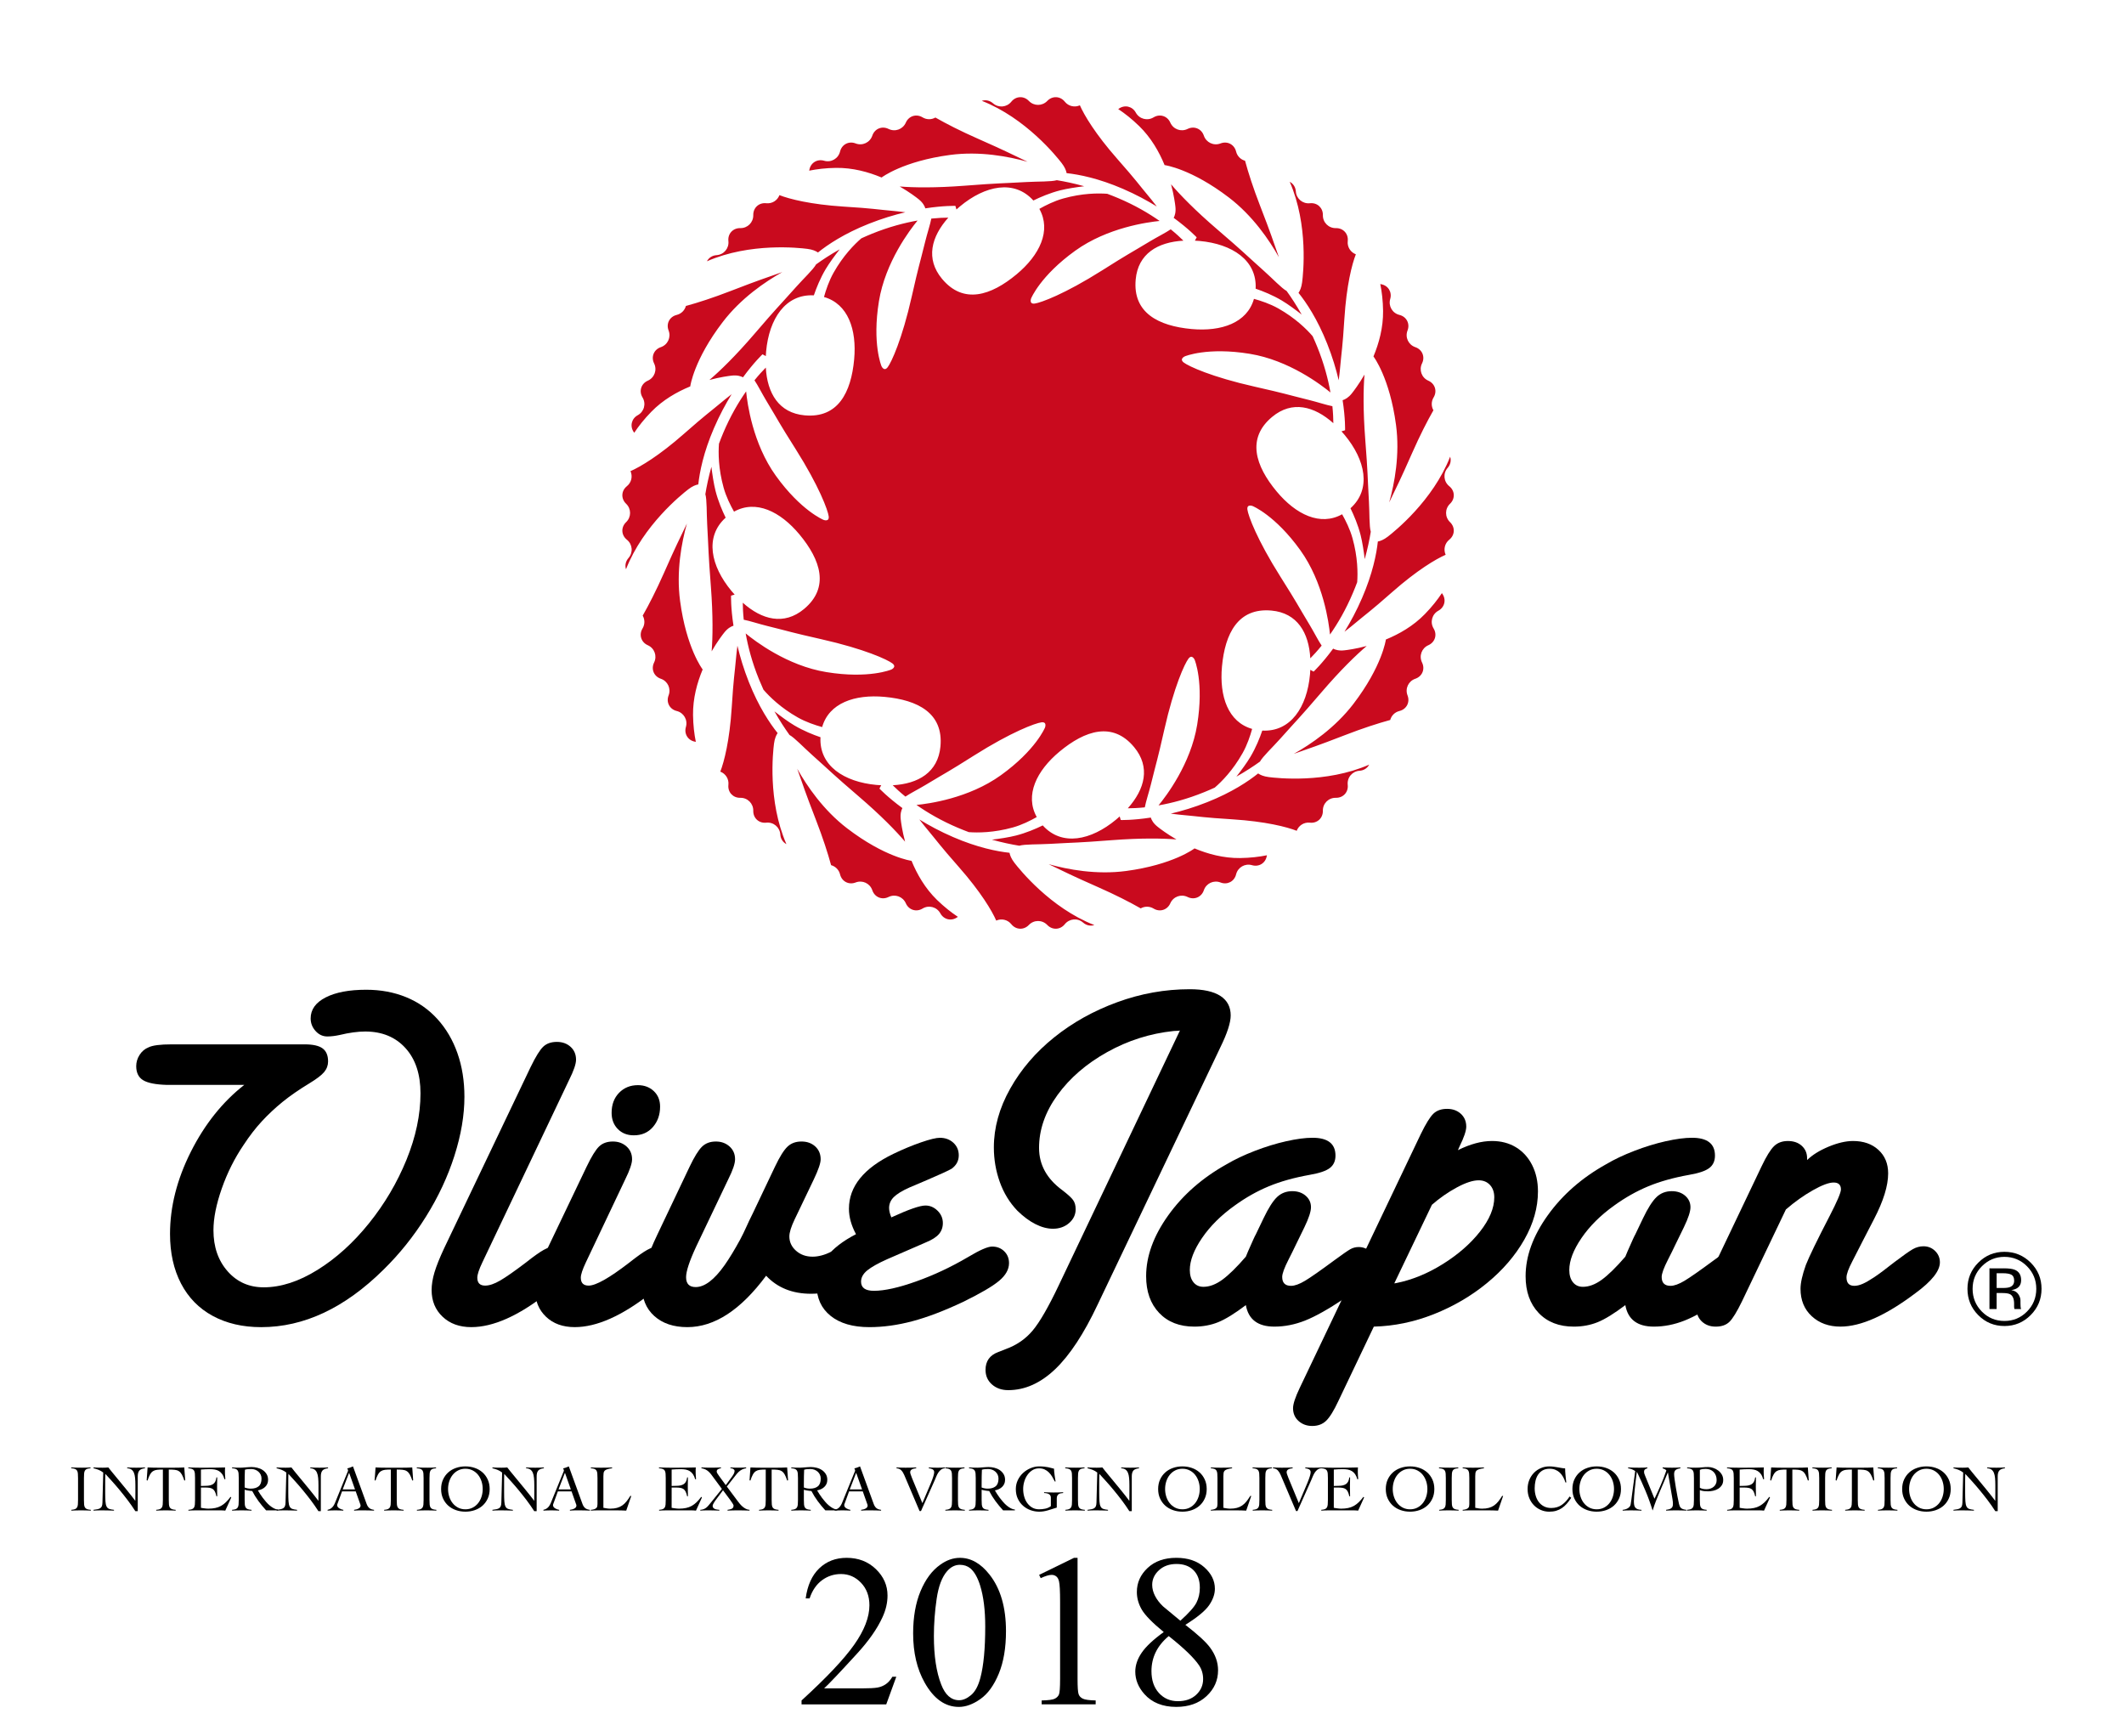 <?xml version="1.0" encoding="utf-8"?>
<!-- Generator: Adobe Illustrator 16.0.0, SVG Export Plug-In . SVG Version: 6.00 Build 0)  -->
<!DOCTYPE svg PUBLIC "-//W3C//DTD SVG 1.1//EN" "http://www.w3.org/Graphics/SVG/1.1/DTD/svg11.dtd">
<svg version="1.1" id="Capa_1" xmlns="http://www.w3.org/2000/svg" xmlns:xlink="http://www.w3.org/1999/xlink" x="0px" y="0px"
	 width="333.962px" height="272.956px" viewBox="0 0 333.962 272.956" enable-background="new 0 0 333.962 272.956"
	 xml:space="preserve">
<g>
	<path fill="#C90A1E" d="M212.553,61.844c-0.541,0.679-1.071,0.957-1.449,1.07c0.447,2.906,0.386,4.727,0.386,4.727l-0.567,0.169
		c0.166,0.184,0.332,0.37,0.496,0.565c3.272,3.936,4.252,8.529,0.92,11.528c0.543,1.113,1.184,2.609,1.59,4.208
		c0.283,1.104,0.5,2.567,0.65,3.79c0.453-1.634,0.754-3.087,0.951-4.308c-0.255-0.857-0.184-2.935-0.289-4.744
		c-0.253-4.521-0.145-4.089-0.579-9.766c-0.356-4.628-0.297-8.017-0.12-10.194C213.652,60.43,212.833,61.491,212.553,61.844
		 M145.492,32.754c2.901-0.446,4.726-0.386,4.726-0.386l0.167,0.565c0.185-0.165,0.371-0.333,0.566-0.495
		c3.933-3.274,8.53-4.248,11.525-0.918c1.114-0.545,2.614-1.185,4.212-1.595c1.1-0.278,2.561-0.497,3.785-0.646
		c-1.633-0.456-3.086-0.754-4.304-0.951c-0.86,0.254-2.932,0.188-4.745,0.288c-4.519,0.254-4.085,0.145-9.761,0.58
		c-4.633,0.356-8.02,0.296-10.2,0.121c1.542,0.888,2.603,1.706,2.957,1.987C145.101,31.847,145.378,32.376,145.492,32.754
		 M191.424,36.091c-3.525-3.022-5.881-5.457-7.297-7.12c0.459,1.716,0.631,3.045,0.682,3.493c0.1,0.864-0.08,1.435-0.266,1.782
		c2.369,1.735,3.615,3.067,3.615,3.067l-0.283,0.519c0.25,0.015,0.498,0.028,0.75,0.051c5.098,0.465,9.038,3.026,8.801,7.501
		c1.172,0.4,2.686,1.01,4.104,1.852c0.979,0.58,2.166,1.459,3.136,2.216c-0.832-1.474-1.646-2.713-2.371-3.712
		c-0.785-0.429-2.207-1.945-3.562-3.149C195.36,39.571,195.747,39.802,191.424,36.091 M119.891,55.698l0.519,0.284
		c0.014-0.249,0.029-0.496,0.049-0.748c0.468-5.098,3.026-9.037,7.505-8.804c0.4-1.172,1.006-2.684,1.849-4.105
		c0.578-0.976,1.455-2.161,2.216-3.131c-1.475,0.833-2.715,1.648-3.715,2.371c-0.426,0.786-1.944,2.202-3.152,3.559
		c-3.014,3.381-2.785,2.992-6.491,7.31c-3.025,3.528-5.463,5.883-7.128,7.299c1.718-0.462,3.05-0.633,3.496-0.683
		c0.866-0.1,1.436,0.082,1.783,0.265C118.559,56.946,119.891,55.698,119.891,55.698 M227.993,79.194
		c0.83-0.796,0.777-2.038-0.12-2.758s-1.011-2.018-0.252-2.883c0.458-0.524,0.573-1.177,0.39-1.756
		c-2.713,6.925-8.766,11.766-9.791,12.558c-0.66,0.508-1.189,0.704-1.578,0.774c-0.209,1.941-0.81,5.019-2.469,8.855
		c-0.877,2.037-1.84,3.811-2.779,5.331c0.345-0.258,0.688-0.525,1.011-0.794c3.019-2.512,2.79-2.186,6.498-5.444
		c3.909-3.439,6.851-5.183,8.401-5.861c-0.364-0.812-0.162-1.783,0.569-2.372c0.897-0.721,0.95-1.96,0.12-2.757
		C227.162,81.291,227.162,79.988,227.993,79.194 M206.543,105.583l-0.521-0.279c-0.013,0.247-0.027,0.496-0.05,0.747
		c-0.467,5.098-3.025,9.036-7.5,8.802c-0.401,1.174-1.008,2.686-1.852,4.103c-0.578,0.978-1.459,2.167-2.218,3.138
		c1.472-0.834,2.711-1.646,3.711-2.369c0.424-0.785,1.946-2.208,3.158-3.565c3.015-3.378,2.786-2.99,6.493-7.31
		c3.022-3.527,5.461-5.881,7.127-7.297c-1.721,0.46-3.053,0.633-3.5,0.682c-0.861,0.099-1.432-0.081-1.778-0.264
		C207.875,104.337,206.543,105.583,206.543,105.583 M135.011,125.192c3.528,3.024,5.881,5.461,7.298,7.126
		c-0.461-1.72-0.636-3.049-0.683-3.498c-0.099-0.864,0.078-1.435,0.262-1.782c-2.367-1.738-3.613-3.071-3.613-3.071l0.281-0.52
		c-0.249-0.013-0.495-0.027-0.745-0.049c-5.098-0.466-9.042-3.027-8.803-7.499c-1.172-0.399-2.685-1.01-4.103-1.852
		c-0.978-0.578-2.167-1.459-3.139-2.217c0.833,1.474,1.649,2.712,2.37,3.713c0.787,0.424,2.207,1.945,3.566,3.152
		C131.075,121.71,130.69,121.483,135.011,125.192 M108.217,76.929c0.658-0.511,1.187-0.706,1.577-0.775
		c0.21-1.943,0.81-5.02,2.467-8.854c0.879-2.036,1.842-3.81,2.776-5.33c-0.339,0.259-0.685,0.526-1.008,0.796
		c-3.015,2.508-2.786,2.182-6.496,5.44c-3.907,3.44-6.849,5.182-8.399,5.862c0.363,0.808,0.163,1.779-0.57,2.368
		c-0.897,0.72-0.952,1.962-0.119,2.758c0.83,0.794,0.83,2.097,0,2.894c-0.833,0.797-0.778,2.036,0.119,2.757
		c0.897,0.722,1.009,2.017,0.252,2.884c-0.458,0.524-0.576,1.183-0.389,1.761C101.135,82.563,107.191,77.721,108.217,76.929
		 M180.942,128.529c-2.901,0.446-4.725,0.384-4.725,0.384l-0.166-0.561c-0.185,0.164-0.371,0.33-0.566,0.493
		c-3.936,3.273-8.534,4.246-11.53,0.916c-1.111,0.543-2.61,1.182-4.208,1.591c-1.103,0.283-2.563,0.503-3.789,0.652
		c1.634,0.454,3.089,0.753,4.308,0.95c0.859-0.256,2.936-0.186,4.748-0.288c4.517-0.254,4.084-0.145,9.759-0.58
		c4.635-0.355,8.024-0.296,10.202-0.119c-1.541-0.891-2.607-1.711-2.959-1.992C181.336,129.436,181.059,128.903,180.942,128.529
		 M213.395,91.522c0.105-1.421,0.099-3.917-0.74-6.917c-0.389-1.402-1.068-2.766-1.631-3.757c-3.43,1.91-7.275,0.039-10.293-3.586
		c-3.342-4.018-4.76-8.354-0.711-11.72c3.141-2.613,6.621-1.698,9.625,0.988c-0.004-0.701-0.038-1.598-0.149-2.672
		c-0.923-0.174-2.313-0.637-3.584-0.954c-3.989-0.99-3.584-0.974-8.621-2.113c-6.807-1.532-10.393-3.21-11.157-3.792
		c-0.769-0.582,0.17-0.982,0.17-0.982s3.517-1.485,10.194-0.394c6.168,1,11.251,4.894,12.693,6.077
		c-0.361-2.058-0.991-4.496-2.081-7.184c-0.232-0.579-0.477-1.13-0.721-1.665c-0.93-1.078-2.7-2.839-5.407-4.366
		c-1.274-0.716-2.72-1.2-3.819-1.501c-1.072,3.774-5.115,5.17-9.809,4.743c-5.202-0.48-9.27-2.54-8.786-7.786
		c0.368-4.065,3.478-5.881,7.502-6.107c-0.498-0.494-1.158-1.104-1.995-1.783c-0.775,0.53-2.087,1.186-3.21,1.858
		c-3.519,2.121-3.226,1.847-7.587,4.606c-5.9,3.727-9.623,5.075-10.575,5.206c-0.952,0.128-0.573-0.819-0.573-0.819
		s1.437-3.534,6.931-7.487c5.068-3.647,11.416-4.494,13.271-4.678c-1.711-1.198-3.876-2.478-6.55-3.604
		c-0.572-0.242-1.133-0.462-1.684-0.668c-1.422-0.104-3.92-0.102-6.917,0.738c-1.404,0.391-2.769,1.071-3.76,1.632
		c1.913,3.432,0.042,7.278-3.583,10.292c-4.019,3.342-8.351,4.761-11.723,0.705c-2.607-3.132-1.695-6.612,0.991-9.617
		c-0.704,0.003-1.599,0.04-2.673,0.149c-0.174,0.921-0.638,2.312-0.951,3.581c-0.988,3.993-0.975,3.583-2.114,8.624
		c-1.534,6.805-3.209,10.392-3.792,11.155c-0.58,0.768-0.981-0.17-0.981-0.17s-1.485-3.517-0.398-10.194
		c1.005-6.166,4.891-11.247,6.077-12.691c-2.056,0.362-4.493,0.99-7.18,2.078c-0.575,0.233-1.124,0.476-1.659,0.72
		c-1.079,0.926-2.843,2.696-4.373,5.412c-0.716,1.27-1.202,2.714-1.504,3.812c3.776,1.073,5.176,5.118,4.743,9.811
		c-0.478,5.203-2.537,9.275-7.784,8.794c-4.066-0.374-5.882-3.483-6.107-7.508c-0.494,0.499-1.104,1.158-1.782,1.997
		c0.528,0.776,1.185,2.087,1.858,3.207c2.124,3.52,1.843,3.226,4.604,7.591c3.725,5.898,5.075,9.617,5.204,10.572
		c0.136,0.955-0.814,0.572-0.814,0.572s-3.533-1.436-7.488-6.926c-3.65-5.072-4.496-11.418-4.677-13.272
		c-1.198,1.708-2.478,3.876-3.607,6.547c-0.24,0.573-0.46,1.128-0.664,1.68c-0.109,1.421-0.103,3.92,0.735,6.92
		c0.391,1.404,1.07,2.771,1.633,3.761c3.427-1.914,7.276-0.04,10.29,3.584c3.344,4.018,4.763,8.349,0.712,11.724
		c-3.139,2.606-6.619,1.695-9.625-0.991c0.004,0.703,0.038,1.6,0.15,2.672c0.925,0.174,2.311,0.639,3.583,0.953
		c3.99,0.988,3.587,0.973,8.619,2.11c6.81,1.538,10.394,3.211,11.163,3.796c0.766,0.581-0.175,0.979-0.175,0.979
		s-3.513,1.487-10.192,0.396c-6.17-1-11.253-4.894-12.693-6.08c0.363,2.06,0.99,4.498,2.08,7.187
		c0.235,0.574,0.474,1.124,0.716,1.657c0.929,1.076,2.701,2.844,5.416,4.376c1.271,0.713,2.715,1.199,3.813,1.502
		c1.072-3.776,5.115-5.178,9.813-4.747c5.205,0.479,9.27,2.537,8.789,7.788c-0.376,4.068-3.48,5.883-7.505,6.106
		c0.499,0.494,1.158,1.105,1.995,1.785c0.777-0.529,2.088-1.184,3.208-1.861c3.519-2.123,3.225-1.845,7.589-4.603
		c5.902-3.727,9.621-5.078,10.575-5.211c0.95-0.129,0.573,0.821,0.573,0.821s-1.437,3.535-6.927,7.485
		c-5.074,3.656-11.424,4.498-13.277,4.677c1.711,1.201,3.877,2.481,6.551,3.61c0.571,0.242,1.131,0.46,1.68,0.668
		c1.42,0.104,3.92,0.098,6.921-0.736c1.404-0.391,2.771-1.072,3.758-1.636c-1.911-3.43-0.039-7.276,3.585-10.293
		c4.021-3.338,8.349-4.759,11.721-0.706c2.61,3.138,1.696,6.617-0.991,9.622c0.704-0.002,1.602-0.038,2.674-0.149
		c0.174-0.926,0.637-2.317,0.954-3.585c0.984-3.993,0.974-3.586,2.11-8.621c1.533-6.81,3.215-10.395,3.797-11.163
		c0.576-0.767,0.979,0.175,0.979,0.175s1.482,3.514,0.396,10.195c-1.001,6.168-4.896,11.255-6.078,12.692
		c2.057-0.361,4.496-0.988,7.182-2.082c0.575-0.232,1.123-0.47,1.655-0.713c1.081-0.93,2.847-2.7,4.376-5.417
		c0.719-1.27,1.203-2.713,1.506-3.812c-3.775-1.074-5.176-5.119-4.744-9.811c0.479-5.204,2.537-9.272,7.785-8.793
		c4.062,0.373,5.879,3.48,6.104,7.508c0.493-0.501,1.104-1.16,1.784-1.999c-0.529-0.773-1.185-2.086-1.86-3.205
		c-2.121-3.521-1.843-3.226-4.603-7.596c-3.726-5.895-5.078-9.614-5.209-10.569c-0.131-0.948,0.82-0.572,0.82-0.572
		s3.536,1.437,7.487,6.926c3.647,5.072,4.493,11.416,4.677,13.274c1.2-1.712,2.479-3.877,3.605-6.549
		C212.971,92.633,213.188,92.074,213.395,91.522 M113.881,99.439c0.542-0.681,1.071-0.955,1.447-1.072
		c-0.447-2.901-0.382-4.726-0.382-4.726l0.565-0.167c-0.168-0.186-0.333-0.372-0.496-0.566c-3.271-3.934-4.249-8.529-0.919-11.526
		c-0.544-1.112-1.183-2.61-1.591-4.21c-0.282-1.101-0.5-2.561-0.65-3.784c-0.455,1.63-0.753,3.081-0.95,4.301
		c0.256,0.855,0.187,2.937,0.288,4.749c0.254,4.517,0.145,4.085,0.58,9.759c0.354,4.631,0.295,8.021,0.121,10.2
		C112.782,100.853,113.6,99.792,113.881,99.439 M215.977,56.07c0,0,2.535,3.321,3.523,10.733c0.625,4.674-0.234,9.189-1.07,12.177
		c1.39-2.922,1.545-3.102,3.631-7.822c1.205-2.726,2.334-4.93,3.32-6.66c-0.344-0.604-0.365-1.37,0.03-2.02
		c0.595-0.984,0.224-2.169-0.83-2.632c-1.054-0.464-1.497-1.688-0.989-2.722c0.508-1.029,0.033-2.178-1.057-2.548
		c-1.089-0.37-1.641-1.55-1.223-2.623c0.414-1.069-0.159-2.173-1.273-2.446c-1.119-0.274-1.771-1.404-1.449-2.508
		c0.32-1.104-0.344-2.151-1.48-2.326c-0.028-0.006-0.055-0.017-0.082-0.022c0.246,1.209,0.418,2.615,0.439,4.222
		c0.033,2.626-0.646,5.095-1.515,7.17C215.963,56.056,215.977,56.07,215.977,56.07 M226.715,93.242
		c-0.682,1.029-1.555,2.146-2.677,3.296c-1.827,1.883-4.053,3.145-6.137,3.999c-0.001,0.017-0.002,0.033-0.002,0.033
		s-0.556,4.146-5.095,10.084c-2.869,3.75-6.67,6.337-9.375,7.857c3.051-1.087,3.287-1.106,8.104-2.966
		c2.777-1.074,5.135-1.833,7.055-2.358c0.185-0.675,0.711-1.231,1.451-1.413c1.114-0.273,1.688-1.376,1.273-2.447
		c-0.418-1.07,0.134-2.253,1.223-2.622c1.09-0.371,1.564-1.518,1.057-2.55s-0.064-2.256,0.989-2.72
		c1.054-0.463,1.425-1.649,0.83-2.631c-0.597-0.985-0.26-2.241,0.748-2.796c1.007-0.554,1.276-1.769,0.599-2.694
		C226.741,93.291,226.733,93.266,226.715,93.242 M159.505,135.645c-0.509-0.659-0.706-1.19-0.775-1.58
		c-1.942-0.21-5.02-0.809-8.855-2.466c-2.034-0.876-3.806-1.838-5.326-2.774c0.26,0.338,0.524,0.682,0.794,1.005
		c2.505,3.011,2.182,2.786,5.438,6.494c3.44,3.91,5.182,6.851,5.86,8.4c0.812-0.361,1.784-0.163,2.373,0.57
		c0.722,0.897,1.961,0.951,2.757,0.119c0.794-0.83,2.096-0.83,2.894,0c0.796,0.832,2.036,0.778,2.755-0.119
		c0.721-0.896,2.021-1.01,2.885-0.25c0.522,0.457,1.182,0.572,1.761,0.385C165.136,142.721,160.297,136.667,159.505,135.645
		 M143.323,135.328c-0.016-0.002-0.034-0.004-0.034-0.004s-4.147-0.557-10.083-5.095c-3.751-2.867-6.336-6.674-7.857-9.375
		c1.087,3.05,1.104,3.285,2.965,8.101c1.075,2.776,1.835,5.138,2.36,7.054c0.673,0.188,1.229,0.713,1.41,1.449
		c0.274,1.119,1.375,1.693,2.448,1.275c1.073-0.416,2.251,0.133,2.624,1.223c0.369,1.09,1.515,1.566,2.549,1.059
		c1.031-0.509,2.254-0.064,2.719,0.988c0.463,1.052,1.648,1.426,2.631,0.83s2.241-0.258,2.796,0.75
		c0.552,1.008,1.767,1.277,2.692,0.596c0.023-0.016,0.048-0.023,0.071-0.042c-1.027-0.679-2.141-1.552-3.292-2.669
		C145.439,139.635,144.178,137.41,143.323,135.328 M121.699,116.91c0.107-0.825,0.345-1.34,0.569-1.664
		c-1.223-1.525-2.974-4.123-4.517-8.007c-0.818-2.058-1.392-3.992-1.804-5.727c-0.057,0.422-0.113,0.853-0.151,1.267
		c-0.361,3.908-0.429,3.52-0.745,8.444c-0.334,5.197-1.183,8.507-1.795,10.084c0.827,0.315,1.375,1.142,1.272,2.08
		c-0.124,1.141,0.715,2.058,1.863,2.034c1.149-0.024,2.071,0.895,2.047,2.045c-0.021,1.152,0.892,1.99,2.035,1.865
		c1.142-0.126,2.14,0.713,2.218,1.862c0.044,0.688,0.422,1.229,0.957,1.51C120.673,125.89,121.534,118.193,121.699,116.91
		 M199.483,122.162c-0.825-0.107-1.338-0.343-1.663-0.57c-1.524,1.226-4.125,2.977-8.009,4.516
		c-2.061,0.817-3.995,1.393-5.731,1.803c0.425,0.058,0.859,0.116,1.278,0.153c3.904,0.36,3.516,0.43,8.441,0.742
		c5.194,0.336,8.504,1.184,10.084,1.801c0.313-0.831,1.144-1.38,2.08-1.276c1.143,0.125,2.057-0.713,2.035-1.865
		c-0.025-1.15,0.895-2.069,2.047-2.045c1.149,0.024,1.989-0.893,1.862-2.034c-0.125-1.146,0.713-2.143,1.86-2.219
		c0.691-0.045,1.232-0.422,1.512-0.959C208.467,123.187,200.77,122.326,199.483,122.162 M204.737,44.372
		c-0.107,0.828-0.344,1.343-0.568,1.667c1.225,1.522,2.975,4.123,4.512,8.006c0.822,2.062,1.396,3.998,1.808,5.735
		c0.058-0.426,0.114-0.86,0.153-1.278c0.356-3.906,0.425-3.517,0.742-8.442c0.332-5.195,1.184-8.506,1.799-10.083
		c-0.83-0.316-1.377-1.146-1.274-2.08c0.127-1.142-0.713-2.058-1.862-2.034c-1.152,0.023-2.072-0.896-2.047-2.048
		c0.021-1.148-0.893-1.988-2.035-1.864c-1.144,0.125-2.141-0.712-2.217-1.859c-0.047-0.691-0.427-1.233-0.961-1.513
		C205.764,35.389,204.899,43.092,204.737,44.372 M187.82,133.375c-0.017,0.014-0.032,0.025-0.032,0.025s-3.32,2.535-10.729,3.527
		c-4.678,0.623-9.189-0.235-12.177-1.071c2.919,1.388,3.1,1.546,7.819,3.632c2.726,1.203,4.927,2.334,6.657,3.317
		c0.605-0.345,1.373-0.365,2.023,0.028c0.982,0.596,2.168,0.222,2.631-0.83c0.465-1.053,1.688-1.497,2.719-0.988
		c1.033,0.508,2.181,0.031,2.552-1.059c0.37-1.09,1.552-1.639,2.623-1.223c1.071,0.418,2.171-0.156,2.448-1.275
		c0.273-1.114,1.402-1.766,2.504-1.444c1.105,0.321,2.152-0.347,2.328-1.483c0.004-0.027,0.017-0.053,0.023-0.078
		c-1.212,0.246-2.617,0.416-4.222,0.438C192.36,134.926,189.895,134.245,187.82,133.375 M110.46,105.215
		c0,0-2.54-3.321-3.527-10.734c-0.625-4.674,0.234-9.188,1.069-12.172c-1.387,2.918-1.543,3.099-3.628,7.817
		c-1.207,2.723-2.336,4.926-3.32,6.655c0.346,0.607,0.366,1.372-0.029,2.022c-0.596,0.981-0.222,2.168,0.83,2.631
		c1.051,0.464,1.498,1.688,0.989,2.72c-0.507,1.032-0.032,2.179,1.057,2.55c1.089,0.369,1.639,1.552,1.223,2.622
		c-0.417,1.071,0.158,2.174,1.275,2.447c1.115,0.275,1.768,1.402,1.448,2.509c-0.323,1.101,0.344,2.15,1.481,2.325
		c0.027,0.004,0.052,0.016,0.08,0.023c-0.247-1.211-0.418-2.614-0.44-4.22c-0.035-2.625,0.646-5.091,1.515-7.168
		C110.47,105.229,110.46,105.215,110.46,105.215 M166.93,25.639c0.51,0.657,0.705,1.188,0.777,1.579
		c1.94,0.211,5.015,0.811,8.853,2.468c2.035,0.881,3.81,1.841,5.328,2.778c-0.258-0.343-0.526-0.687-0.793-1.01
		c-2.506-3.017-2.185-2.79-5.44-6.495c-3.44-3.911-5.181-6.854-5.863-8.402c-0.807,0.362-1.78,0.164-2.371-0.571
		c-0.719-0.897-1.959-0.95-2.755-0.118c-0.798,0.828-2.1,0.828-2.894,0c-0.796-0.832-2.035-0.779-2.757,0.118
		c-0.721,0.898-2.016,1.01-2.882,0.252c-0.525-0.458-1.182-0.575-1.762-0.388C161.296,18.561,166.139,24.613,166.93,25.639
		 M183.113,25.956c0.017,0.002,0.035,0.004,0.035,0.004s4.142,0.556,10.081,5.096c3.753,2.87,6.339,6.677,7.857,9.382
		c-1.089-3.058-1.102-3.29-2.966-8.11c-1.077-2.779-1.835-5.136-2.358-7.058c-0.674-0.186-1.229-0.712-1.408-1.448
		c-0.277-1.117-1.377-1.69-2.448-1.273c-1.071,0.414-2.253-0.137-2.623-1.225c-0.371-1.089-1.519-1.563-2.552-1.056
		c-1.03,0.508-2.254,0.062-2.719-0.99c-0.463-1.053-1.648-1.425-2.631-0.829c-0.984,0.596-2.242,0.259-2.797-0.748
		c-0.554-1.008-1.765-1.276-2.693-0.598c-0.022,0.015-0.047,0.024-0.071,0.043c1.028,0.678,2.142,1.552,3.293,2.672
		C180.994,21.648,182.258,23.874,183.113,25.956 M99.72,68.037c0.681-1.027,1.555-2.142,2.677-3.292
		c1.827-1.882,4.054-3.144,6.135-3.999c0.003-0.018,0.003-0.034,0.003-0.034s0.557-4.145,5.099-10.081
		c2.866-3.75,6.67-6.338,9.373-7.857c-3.053,1.089-3.287,1.104-8.105,2.964c-2.777,1.076-5.136,1.835-7.055,2.361
		c-0.186,0.673-0.712,1.228-1.448,1.409c-1.117,0.273-1.692,1.377-1.275,2.446c0.416,1.073-0.134,2.253-1.223,2.623
		c-1.089,0.37-1.564,1.519-1.057,2.548c0.509,1.033,0.062,2.258-0.989,2.722c-1.052,0.463-1.426,1.647-0.83,2.632
		c0.596,0.981,0.259,2.241-0.749,2.795c-1.009,0.554-1.275,1.768-0.599,2.695C99.695,67.99,99.703,68.015,99.72,68.037
		 M126.949,39.125c0.827,0.104,1.338,0.343,1.664,0.567c1.522-1.226,4.125-2.978,8.007-4.518c2.059-0.817,3.992-1.394,5.73-1.804
		c-0.425-0.058-0.858-0.112-1.274-0.149c-3.904-0.36-3.515-0.431-8.44-0.743c-5.196-0.336-8.506-1.187-10.084-1.8
		c-0.315,0.829-1.145,1.373-2.079,1.271c-1.143-0.124-2.056,0.716-2.035,1.864c0.024,1.151-0.898,2.071-2.047,2.048
		c-1.148-0.023-1.987,0.893-1.863,2.034c0.123,1.142-0.712,2.139-1.86,2.216c-0.694,0.047-1.238,0.426-1.516,0.964
		C117.968,38.099,125.665,38.96,126.949,39.125 M138.615,27.905c0.014-0.012,0.029-0.021,0.029-0.021s3.323-2.538,10.734-3.527
		c4.684-0.624,9.206,0.24,12.192,1.077c-2.936-1.393-3.107-1.544-7.836-3.639c-2.726-1.201-4.93-2.333-6.659-3.318
		c-0.606,0.346-1.371,0.365-2.02-0.028c-0.983-0.596-2.168-0.224-2.631,0.829c-0.465,1.053-1.688,1.498-2.719,0.99
		c-1.034-0.508-2.18-0.033-2.549,1.056c-0.373,1.088-1.551,1.639-2.624,1.225c-1.073-0.417-2.174,0.156-2.448,1.273
		c-0.274,1.116-1.402,1.769-2.507,1.447s-2.153,0.345-2.326,1.482c-0.005,0.027-0.016,0.052-0.022,0.077
		c1.209-0.243,2.614-0.415,4.218-0.436C134.073,26.358,136.539,27.037,138.615,27.905"/>
	<path d="M38.407,170.554H27.052h-0.834c-1.747-0.051-2.983-0.297-3.711-0.736c-0.728-0.441-1.089-1.18-1.089-2.217
		c0-0.619,0.176-1.209,0.532-1.766c0.357-0.559,0.829-0.953,1.412-1.186c0.633-0.312,1.837-0.467,3.612-0.467h0.832h19.136h0.95
		c1.326,0,2.271,0.215,2.841,0.643c0.569,0.424,0.852,1.107,0.852,2.039c0,0.621-0.207,1.178-0.614,1.67
		c-0.41,0.492-1.173,1.074-2.284,1.75c-1.667,1.01-3.089,1.994-4.267,2.951c-1.178,0.961-2.263,1.975-3.257,3.051
		c-0.991,1.074-1.936,2.299-2.836,3.672c-1.429,2.1-2.581,4.391-3.454,6.879c-0.873,2.486-1.311,4.676-1.311,6.566
		c0,2.615,0.742,4.766,2.223,6.449c1.482,1.686,3.377,2.525,5.677,2.525c2.702,0,5.519-0.912,8.456-2.738
		c2.939-1.826,5.636-4.268,8.097-7.324c2.462-3.057,4.427-6.387,5.897-9.986c1.468-3.6,2.203-7.086,2.203-10.451
		c0-3.006-0.788-5.377-2.362-7.111c-1.575-1.738-3.687-2.605-6.331-2.605c-1.167,0-2.502,0.182-4.011,0.545
		c-0.716,0.156-1.362,0.232-1.944,0.232c-0.715,0-1.331-0.283-1.847-0.855c-0.515-0.568-0.774-1.229-0.774-1.98
		c0-1.398,0.789-2.5,2.363-3.303c1.573-0.805,3.698-1.205,6.369-1.205c2.278,0,4.368,0.389,6.276,1.166
		c1.904,0.777,3.544,1.924,4.921,3.439c1.375,1.514,2.428,3.309,3.155,5.381c0.728,2.074,1.093,4.354,1.093,6.838
		c0,2.902-0.524,5.99-1.569,9.27c-1.045,3.275-2.533,6.463-4.467,9.557c-1.932,3.098-4.168,5.887-6.708,8.375
		c-6.086,6.01-12.49,9.016-19.212,9.016c-2.913,0-5.452-0.592-7.625-1.77c-2.169-1.178-3.827-2.875-4.98-5.088
		c-1.151-2.217-1.728-4.812-1.728-7.793c0-4.273,1.091-8.58,3.275-12.92C32.193,176.728,34.993,173.224,38.407,170.554"/>
	<path d="M69.85,196.201l13.576-28.443c0.793-1.633,1.455-2.703,1.982-3.205c0.531-0.506,1.246-0.758,2.149-0.758
		c0.872,0,1.589,0.26,2.161,0.777c0.568,0.518,0.854,1.191,0.854,2.02c0,0.674-0.36,1.723-1.072,3.148l-13.656,28.715
		c-0.533,1.113-0.796,1.916-0.796,2.408c0,0.832,0.412,1.244,1.232,1.244c0.662,0,1.449-0.264,2.363-0.799
		c0.912-0.527,2.253-1.467,4.029-2.814c1.243-0.984,2.181-1.65,2.817-2c0.634-0.35,1.178-0.525,1.628-0.525
		c0.715,0,1.323,0.246,1.827,0.74c0.502,0.49,0.755,1.098,0.755,1.824c0,1.27-1.233,2.875-3.694,4.818
		c-4.5,3.523-8.469,5.285-11.907,5.285c-1.854,0-3.356-0.543-4.506-1.633c-1.153-1.088-1.728-2.488-1.728-4.197
		c0-0.854,0.153-1.787,0.455-2.797C68.624,199,69.134,197.73,69.85,196.201"/>
	<path d="M86.121,196.201l6.113-12.785c0.769-1.602,1.426-2.666,1.967-3.186c0.543-0.518,1.265-0.775,2.163-0.775
		c0.848,0,1.563,0.258,2.144,0.775c0.582,0.52,0.874,1.193,0.874,2.021c0,0.646-0.357,1.697-1.073,3.148l-6.192,13.055
		c-0.528,1.115-0.795,1.916-0.795,2.408c0,0.832,0.412,1.246,1.232,1.246c1.139,0,3.266-1.207,6.391-3.615
		c1.244-0.984,2.185-1.65,2.819-2c0.637-0.35,1.176-0.525,1.627-0.525c0.715,0,1.326,0.246,1.828,0.74
		c0.5,0.49,0.753,1.098,0.753,1.824c0,1.27-1.231,2.877-3.69,4.818c-4.502,3.523-8.472,5.285-11.911,5.285
		c-1.88,0-3.388-0.545-4.525-1.635c-1.141-1.086-1.708-2.486-1.708-4.195c0-0.826,0.173-1.799,0.514-2.912
		C84.997,198.779,85.486,197.548,86.121,196.201 M103.788,173.976c0,1.27-0.377,2.338-1.13,3.203
		c-0.755,0.869-1.754,1.303-2.999,1.303c-1.032,0-1.871-0.328-2.519-0.988c-0.651-0.664-0.974-1.512-0.974-2.547
		c0-1.295,0.392-2.344,1.172-3.148c0.781-0.801,1.768-1.203,2.957-1.203c1.006,0,1.838,0.311,2.5,0.932
		C103.456,172.15,103.788,172.964,103.788,173.976"/>
	<path d="M120.461,200.554c-3.996,5.387-8.126,8.082-12.388,8.082c-2.17,0-3.901-0.582-5.2-1.75
		c-1.297-1.164-1.946-2.758-1.946-4.777c0-1.971,0.809-4.637,2.423-8.004l5.08-10.689c0.743-1.553,1.389-2.602,1.947-3.146
		c0.555-0.545,1.283-0.814,2.181-0.814c0.847,0,1.563,0.258,2.146,0.775c0.58,0.52,0.872,1.193,0.872,2.021
		c0,0.674-0.357,1.725-1.073,3.148l-5.04,10.568c-1.059,2.279-1.589,3.885-1.589,4.818c0,1.035,0.502,1.553,1.509,1.553
		c1.404,0,2.911-1.139,4.528-3.418c0.767-1.09,1.584-2.436,2.461-4.041c0.183-0.363,0.356-0.699,0.515-1.012
		c0.159-0.311,0.331-0.678,0.516-1.105c0.182-0.428,0.516-1.119,0.991-2.078l3.455-7.27c0.74-1.553,1.394-2.602,1.965-3.146
		c0.568-0.545,1.304-0.814,2.203-0.814c0.872,0,1.594,0.258,2.164,0.775c0.568,0.52,0.853,1.193,0.853,2.021
		c0,0.596-0.357,1.646-1.073,3.148l-2.697,5.633c-0.053,0.131-0.161,0.35-0.319,0.662c-0.554,1.164-0.833,2.059-0.833,2.68
		c0,0.881,0.35,1.633,1.05,2.254c0.701,0.623,1.57,0.932,2.602,0.932c0.9,0,1.879-0.256,2.937-0.775
		c1.085-0.52,1.865-0.777,2.342-0.777c0.688,0,1.263,0.24,1.728,0.719c0.46,0.48,0.692,1.043,0.692,1.689
		c0,1.348-0.791,2.514-2.38,3.496c-1.588,0.986-3.44,1.479-5.558,1.479C124.589,203.39,122.233,202.445,120.461,200.554"/>
	<path d="M134.591,194.025c-0.74-1.373-1.11-2.707-1.11-4c0-3.5,2.328-6.375,6.985-8.629c1.508-0.725,2.958-1.326,4.346-1.807
		c1.39-0.479,2.376-0.719,2.961-0.719c0.844,0,1.554,0.258,2.122,0.775c0.569,0.521,0.854,1.182,0.854,1.984
		c0,0.855-0.37,1.553-1.112,2.098c-0.475,0.285-1.775,0.881-3.889,1.787l-2.74,1.164c-1.166,0.52-1.992,1.027-2.482,1.518
		c-0.489,0.492-0.732,1.062-0.732,1.709c0,0.416,0.116,0.906,0.354,1.477c2.701-1.242,4.485-1.865,5.36-1.865
		c0.715,0,1.35,0.271,1.907,0.816c0.555,0.545,0.832,1.191,0.832,1.943c0,0.674-0.206,1.25-0.614,1.729
		c-0.411,0.479-1.092,0.912-2.046,1.303c-0.45,0.207-1.282,0.57-2.499,1.088l-3.575,1.553c-1.455,0.648-2.506,1.24-3.156,1.77
		c-0.647,0.531-0.971,1.119-0.971,1.77c0,0.957,0.675,1.436,2.025,1.436c1.666,0,3.885-0.492,6.648-1.477
		c2.766-0.984,5.472-2.254,8.118-3.809c1.854-1.113,3.124-1.67,3.812-1.67c0.766,0,1.401,0.246,1.906,0.74
		c0.502,0.49,0.756,1.113,0.756,1.863c0,0.984-0.518,1.912-1.551,2.777c-1.032,0.869-2.924,1.977-5.677,3.324
		c-2.966,1.398-5.617,2.408-7.959,3.031c-2.342,0.621-4.597,0.932-6.769,0.932c-2.594,0-4.625-0.59-6.094-1.77
		c-1.468-1.18-2.202-2.789-2.202-4.838C128.399,198.818,130.464,196.15,134.591,194.025"/>
	<path d="M185.524,162.005l-0.236,0.039l-0.756,0.039c-3.703,0.387-7.191,1.494-10.458,3.322c-3.271,1.826-5.87,4.072-7.802,6.74
		c-1.933,2.668-2.899,5.439-2.899,8.316c0,2.641,1.218,4.855,3.654,6.643c0.845,0.648,1.409,1.16,1.687,1.535
		c0.277,0.377,0.416,0.863,0.416,1.457c0,0.857-0.344,1.582-1.031,2.176c-0.689,0.598-1.536,0.896-2.543,0.896
		c-0.872,0-1.783-0.24-2.738-0.721c-0.952-0.477-1.906-1.186-2.857-2.117c-1.217-1.268-2.138-2.771-2.76-4.508
		c-0.622-1.736-0.934-3.547-0.934-5.439c0-3.107,0.854-6.184,2.563-9.229c1.706-3.045,4.01-5.732,6.908-8.062
		c2.898-2.332,6.206-4.178,9.924-5.537c3.717-1.361,7.523-2.041,11.413-2.041c2.115,0,3.718,0.352,4.804,1.049
		c1.082,0.701,1.627,1.725,1.627,3.07c0,1.141-0.545,2.811-1.627,5.014c-0.213,0.467-0.373,0.803-0.477,1.01l-18.818,39.439
		c-2.145,4.559-4.367,7.941-6.666,10.143c-2.304,2.199-4.767,3.303-7.386,3.303c-1.032,0-1.883-0.299-2.562-0.895
		c-0.674-0.596-1.011-1.359-1.011-2.293c0-1.373,0.662-2.305,1.984-2.797l1.191-0.467c1.72-0.623,3.136-1.6,4.248-2.934
		c1.111-1.334,2.461-3.672,4.051-7.014L185.524,162.005z"/>
	<path d="M195.889,205.175c-1.745,1.32-3.195,2.215-4.346,2.682c-1.152,0.465-2.401,0.699-3.754,0.699
		c-2.326,0-4.172-0.721-5.537-2.158c-1.363-1.438-2.043-3.359-2.043-5.77c0-3.135,1.158-6.32,3.472-9.559
		c2.315-3.236,5.38-5.92,9.192-8.043c1.271-0.752,2.744-1.451,4.426-2.098c1.68-0.648,3.328-1.154,4.943-1.518
		c1.611-0.359,2.99-0.543,4.125-0.543c2.41,0,3.614,0.934,3.614,2.799c0,0.855-0.298,1.508-0.892,1.959
		c-0.596,0.455-1.646,0.812-3.157,1.07c-2.463,0.441-4.61,1.043-6.45,1.807c-1.842,0.766-3.619,1.77-5.339,3.014
		c-2.144,1.527-3.86,3.23-5.144,5.107c-1.283,1.881-1.922,3.557-1.922,5.033c0,0.801,0.189,1.445,0.572,1.924
		s0.909,0.719,1.571,0.719c0.951,0,1.935-0.369,2.957-1.107c1.017-0.74,2.255-1.949,3.71-3.633l0.355-0.855
		c0.717-1.633,1.112-2.5,1.193-2.604l1.23-2.564c0.767-1.607,1.475-2.719,2.121-3.342c0.654-0.621,1.453-0.932,2.404-0.932
		c0.848,0,1.547,0.238,2.104,0.717c0.555,0.482,0.834,1.084,0.834,1.809c0,0.674-0.346,1.723-1.032,3.146l-1.31,2.682
		c-0.187,0.387-0.377,0.783-0.574,1.186c-0.2,0.4-0.406,0.809-0.616,1.225c-0.663,1.295-0.992,2.201-0.992,2.719
		c0,0.932,0.462,1.398,1.39,1.398c0.582,0,1.315-0.266,2.203-0.797c0.885-0.531,2.414-1.6,4.584-3.205
		c1.271-0.934,2.11-1.516,2.521-1.75c0.408-0.232,0.855-0.348,1.328-0.348c0.689,0,1.304,0.238,1.849,0.719
		c0.54,0.479,0.812,1.043,0.812,1.688c0,1.582-1.653,3.486-4.961,5.715c-2.488,1.658-4.532,2.805-6.133,3.439
		c-1.603,0.633-3.209,0.951-4.826,0.951C197.78,208.556,196.288,207.429,195.889,205.175"/>
	<path d="M229.232,180.812c1.931-0.957,3.72-1.438,5.36-1.438c1.429,0,2.685,0.33,3.771,0.99c1.084,0.66,1.932,1.594,2.539,2.797
		c0.61,1.205,0.914,2.586,0.914,4.139c0,2.541-0.715,5.064-2.143,7.578c-1.43,2.514-3.383,4.785-5.857,6.818
		c-2.475,2.035-5.259,3.666-8.354,4.896c-3.098,1.23-6.248,1.883-9.451,1.963l-5.559,11.656c-0.713,1.529-1.354,2.572-1.922,3.129
		c-0.57,0.557-1.304,0.834-2.205,0.834c-0.847,0-1.56-0.258-2.145-0.777c-0.582-0.518-0.872-1.191-0.872-2.02
		c0-0.646,0.344-1.697,1.032-3.146l19.054-39.947c0.795-1.631,1.455-2.699,1.985-3.205c0.531-0.506,1.244-0.756,2.145-0.756
		c0.873,0,1.596,0.258,2.165,0.775c0.567,0.518,0.853,1.191,0.853,2.02c0,0.65-0.357,1.697-1.071,3.148L229.232,180.812z
		 M225.145,189.4l-5.917,12.355l0.278-0.039c2.488-0.49,4.935-1.488,7.346-2.992c2.406-1.502,4.357-3.205,5.854-5.109
		c1.494-1.904,2.242-3.699,2.242-5.381c0-0.803-0.223-1.451-0.673-1.943c-0.452-0.492-1.047-0.736-1.786-0.736
		c-0.902,0-2.045,0.375-3.435,1.125C227.665,187.431,226.361,188.339,225.145,189.4"/>
	<path d="M255.555,205.175c-1.746,1.32-3.192,2.215-4.346,2.682c-1.152,0.465-2.404,0.699-3.753,0.699
		c-2.327,0-4.173-0.721-5.537-2.158c-1.362-1.438-2.044-3.359-2.044-5.77c0-3.135,1.158-6.32,3.473-9.559
		c2.316-3.236,5.379-5.92,9.192-8.043c1.269-0.752,2.743-1.451,4.425-2.098c1.68-0.648,3.328-1.154,4.941-1.518
		c1.615-0.359,2.99-0.543,4.129-0.543c2.408,0,3.613,0.934,3.613,2.799c0,0.855-0.297,1.508-0.895,1.959
		c-0.595,0.455-1.646,0.812-3.154,1.07c-2.461,0.441-4.612,1.043-6.451,1.807c-1.842,0.766-3.62,1.77-5.34,3.014
		c-2.142,1.527-3.858,3.23-5.141,5.107c-1.285,1.881-1.924,3.557-1.924,5.033c0,0.801,0.189,1.445,0.573,1.924
		c0.383,0.479,0.905,0.719,1.569,0.719c0.953,0,1.937-0.369,2.957-1.107c1.02-0.74,2.256-1.949,3.711-3.633l0.356-0.855
		c0.716-1.633,1.112-2.5,1.194-2.604l1.226-2.564c0.769-1.607,1.478-2.719,2.125-3.342c0.649-0.621,1.45-0.932,2.403-0.932
		c0.849,0,1.549,0.238,2.105,0.717c0.555,0.482,0.834,1.084,0.834,1.809c0,0.674-0.347,1.723-1.035,3.146l-1.31,2.682
		c-0.183,0.387-0.377,0.783-0.573,1.186c-0.201,0.4-0.404,0.809-0.617,1.225c-0.662,1.295-0.992,2.201-0.992,2.719
		c0,0.932,0.463,1.398,1.392,1.398c0.582,0,1.313-0.266,2.203-0.797c0.884-0.531,2.413-1.6,4.583-3.205
		c1.27-0.934,2.111-1.516,2.52-1.75c0.41-0.232,0.857-0.348,1.33-0.348c0.689,0,1.303,0.238,1.848,0.719
		c0.541,0.479,0.812,1.043,0.812,1.688c0,1.582-1.654,3.486-4.96,5.715c-2.489,1.658-4.532,2.805-6.133,3.439
		c-1.604,0.633-3.21,0.951-4.824,0.951C257.448,208.556,255.955,207.429,255.555,205.175"/>
	<path d="M284.14,182.367c0.819-0.805,1.942-1.502,3.37-2.1c1.432-0.594,2.715-0.893,3.852-0.893c1.641,0,2.973,0.465,3.991,1.398
		c1.017,0.932,1.527,2.164,1.527,3.691c0,1.943-0.741,4.34-2.222,7.189l-1.785,3.457l-1.629,3.186
		c-0.608,1.166-0.914,2.01-0.914,2.525c0,0.883,0.412,1.322,1.23,1.322c0.396,0,0.834-0.102,1.312-0.312
		c0.476-0.207,1.082-0.555,1.824-1.047c0.739-0.492,1.801-1.283,3.176-2.371c1.404-1.061,2.369-1.742,2.898-2.039
		c0.53-0.299,1.084-0.447,1.667-0.447c0.716,0,1.324,0.246,1.826,0.736c0.503,0.494,0.753,1.088,0.753,1.787
		c0,1.35-1.27,2.955-3.809,4.82c-4.661,3.521-8.604,5.285-11.83,5.285c-1.826,0-3.328-0.545-4.508-1.633
		c-1.178-1.088-1.767-2.525-1.767-4.312c0-0.932,0.28-2.176,0.834-3.732c0.503-1.293,1.747-3.857,3.733-7.693
		c1.191-2.305,1.787-3.703,1.787-4.195c0-0.725-0.385-1.088-1.152-1.088c-0.742,0-1.832,0.408-3.275,1.225
		c-1.44,0.816-2.853,1.82-4.227,3.012l-6.908,14.453c-0.795,1.633-1.449,2.701-1.965,3.205c-0.518,0.508-1.238,0.76-2.165,0.76
		c-0.874,0-1.592-0.268-2.164-0.795c-0.567-0.531-0.854-1.213-0.854-2.041c0-0.598,0.358-1.646,1.074-3.148l9.17-19.234
		c0.739-1.555,1.39-2.604,1.944-3.148c0.556-0.543,1.283-0.814,2.185-0.814c0.897,0,1.627,0.25,2.185,0.758
		c0.554,0.506,0.834,1.158,0.834,1.963V182.367z"/>
	<path d="M11.218,237.359c0.247-0.021,0.439-0.059,0.577-0.113c0.138-0.055,0.243-0.143,0.315-0.258
		c0.072-0.117,0.117-0.271,0.134-0.459c0.017-0.189,0.026-0.43,0.026-0.719v-3.445c0-0.289-0.009-0.527-0.026-0.717
		s-0.062-0.344-0.134-0.459c-0.072-0.117-0.18-0.203-0.325-0.26c-0.144-0.053-0.34-0.092-0.588-0.111v-0.125
		c0.289,0.016,0.569,0.023,0.841,0.031s0.552,0.01,0.841,0.01c0.227,0,0.454-0.002,0.681-0.01c0.227-0.008,0.45-0.016,0.671-0.031
		v0.125c-0.241,0.02-0.43,0.059-0.568,0.111c-0.138,0.057-0.241,0.143-0.31,0.26c-0.069,0.115-0.111,0.27-0.129,0.459
		c-0.016,0.189-0.025,0.428-0.025,0.717v3.445c0,0.289,0.009,0.529,0.025,0.719c0.018,0.188,0.062,0.342,0.135,0.459
		c0.072,0.115,0.18,0.203,0.324,0.258c0.145,0.055,0.345,0.092,0.599,0.113v0.123c-0.262-0.014-0.523-0.023-0.784-0.031
		c-0.261-0.006-0.523-0.01-0.784-0.01c-0.255,0-0.506,0.004-0.754,0.01c-0.247,0.008-0.495,0.018-0.742,0.031V237.359z"/>
	<path d="M14.705,230.693c0.24,0.014,0.469,0.025,0.686,0.031c0.216,0.008,0.469,0.01,0.758,0.01c0.151,0,0.3-0.002,0.444-0.01
		c0.144-0.006,0.292-0.018,0.443-0.031c0.089,0.125,0.238,0.311,0.444,0.562s0.442,0.539,0.707,0.861
		c0.265,0.324,0.548,0.668,0.851,1.031c0.303,0.365,0.595,0.721,0.877,1.068s0.542,0.67,0.779,0.971
		c0.238,0.299,0.425,0.545,0.562,0.736h0.021c0-0.205,0.002-0.41,0.006-0.613c0.002-0.203,0.005-0.408,0.005-0.613V233.5
		c0-0.439-0.016-0.824-0.047-1.15c-0.031-0.326-0.093-0.6-0.186-0.82c-0.093-0.221-0.224-0.389-0.392-0.506s-0.39-0.186-0.665-0.205
		v-0.125c0.241,0.014,0.483,0.025,0.728,0.031c0.243,0.008,0.486,0.01,0.727,0.01c0.219,0,0.443-0.002,0.67-0.01
		c0.227-0.006,0.451-0.018,0.671-0.031v0.125c-0.433,0.055-0.732,0.18-0.893,0.375c-0.161,0.197-0.242,0.498-0.242,0.904v5.467
		h-0.382c-0.379-0.59-0.779-1.164-1.202-1.723c-0.423-0.557-0.843-1.088-1.259-1.588c-0.416-0.504-0.819-0.969-1.207-1.398
		c-0.389-0.43-0.738-0.814-1.048-1.15c-0.006,0.18-0.011,0.354-0.015,0.525c-0.003,0.172-0.005,0.348-0.005,0.527v1.805
		c0,0.613,0.012,1.096,0.037,1.451c0.023,0.354,0.082,0.625,0.175,0.812c0.093,0.191,0.23,0.318,0.412,0.383
		c0.183,0.066,0.436,0.115,0.759,0.15v0.123c-0.351-0.014-0.692-0.023-1.022-0.031c-0.329-0.006-0.67-0.01-1.021-0.01
		c-0.2,0-0.396,0.004-0.588,0.01c-0.193,0.008-0.389,0.018-0.588,0.031v-0.123c0.233-0.035,0.438-0.068,0.613-0.098
		c0.176-0.031,0.321-0.084,0.433-0.156c0.115-0.072,0.2-0.174,0.259-0.309c0.058-0.135,0.091-0.322,0.098-0.562l0.124-4.736
		c-0.22-0.178-0.461-0.318-0.723-0.424c-0.261-0.102-0.529-0.188-0.804-0.256V230.693z"/>
	<path d="M24.558,237.359c0.248-0.021,0.44-0.059,0.578-0.113c0.137-0.055,0.242-0.143,0.315-0.258
		c0.072-0.117,0.117-0.271,0.133-0.459c0.018-0.189,0.026-0.43,0.026-0.719v-4.785c-0.364,0-0.669,0.012-0.912,0.041
		c-0.244,0.025-0.456,0.098-0.635,0.211c-0.179,0.111-0.335,0.285-0.469,0.52c-0.135,0.234-0.267,0.555-0.398,0.959l-0.134-0.041
		l0.145-2.021c0.289,0.016,0.574,0.023,0.856,0.031c0.282,0.008,0.567,0.01,0.856,0.01h2.425c0.275,0,0.547-0.002,0.815-0.01
		s0.54-0.016,0.815-0.031l0.145,2.021l-0.135,0.041c-0.131-0.404-0.263-0.725-0.397-0.959c-0.134-0.234-0.291-0.408-0.469-0.52
		c-0.179-0.113-0.394-0.186-0.645-0.211c-0.251-0.029-0.562-0.041-0.934-0.041v4.785c0,0.289,0.009,0.529,0.026,0.719
		c0.017,0.188,0.062,0.342,0.134,0.459c0.072,0.115,0.18,0.203,0.325,0.258s0.344,0.092,0.598,0.113v0.123
		c-0.261-0.014-0.522-0.023-0.783-0.031c-0.262-0.006-0.523-0.01-0.784-0.01c-0.255,0-0.506,0.004-0.754,0.01
		c-0.247,0.008-0.495,0.018-0.743,0.031V237.359z"/>
	<path d="M31.595,237.039c0.062,0.014,0.138,0.027,0.227,0.041s0.186,0.027,0.289,0.041c0.103,0.016,0.21,0.025,0.319,0.037
		c0.111,0.01,0.213,0.016,0.311,0.016c0.412,0,0.782-0.035,1.108-0.104c0.328-0.068,0.626-0.18,0.898-0.33
		c0.271-0.152,0.528-0.344,0.769-0.578c0.241-0.234,0.484-0.516,0.732-0.846l0.114,0.092l-0.939,2.074
		c-0.117-0.014-0.238-0.023-0.361-0.031c-0.124-0.006-0.244-0.01-0.361-0.01h-3.88c-0.2,0-0.399,0.004-0.598,0.01
		c-0.2,0.008-0.399,0.018-0.598,0.031v-0.125c0.247-0.02,0.439-0.057,0.577-0.111c0.138-0.057,0.241-0.143,0.31-0.26
		c0.068-0.115,0.111-0.27,0.129-0.459c0.017-0.188,0.025-0.428,0.025-0.717v-3.445c0-0.289-0.008-0.527-0.025-0.717
		c-0.018-0.189-0.061-0.342-0.129-0.459c-0.069-0.117-0.176-0.203-0.32-0.258c-0.145-0.055-0.341-0.094-0.588-0.113v-0.125
		c0.234,0.008,0.455,0.016,0.666,0.021c0.209,0.006,0.426,0.012,0.649,0.016c0.223,0.002,0.461,0.004,0.712,0.004h0.852
		c0.481,0,0.962-0.004,1.444-0.01c0.481-0.006,0.969-0.016,1.465-0.031c-0.007,0.076-0.012,0.152-0.016,0.229
		c-0.003,0.074-0.005,0.146-0.005,0.215v0.414c0,0.15,0.008,0.303,0.021,0.459c0.014,0.154,0.027,0.324,0.041,0.51l-0.134,0.041
		c-0.09-0.33-0.208-0.6-0.356-0.809c-0.148-0.211-0.32-0.373-0.516-0.49s-0.411-0.197-0.645-0.238
		c-0.233-0.041-0.481-0.061-0.742-0.061c-0.482,0-0.964,0.02-1.445,0.061v2.58c0.138,0,0.27-0.004,0.397-0.01
		c0.127-0.008,0.26-0.012,0.397-0.012c0.475,0,0.852-0.094,1.13-0.283c0.279-0.189,0.449-0.535,0.511-1.037h0.124
		c0,0.248-0.004,0.496-0.011,0.744c-0.006,0.246-0.01,0.49-0.01,0.73c0,0.248,0.004,0.496,0.01,0.744
		c0.007,0.248,0.011,0.494,0.011,0.742H34.03c-0.062-0.289-0.138-0.523-0.227-0.707c-0.089-0.182-0.201-0.32-0.335-0.418
		c-0.134-0.096-0.301-0.16-0.5-0.195c-0.201-0.035-0.437-0.051-0.712-0.051h-0.661V237.039z"/>
	<path d="M43.698,237.441h-1.857c-0.433-0.475-0.834-0.961-1.202-1.459c-0.369-0.5-0.696-1.027-0.985-1.584
		c-0.07,0-0.157-0.008-0.264-0.021s-0.216-0.027-0.33-0.047c-0.114-0.016-0.223-0.037-0.33-0.061
		c-0.107-0.023-0.195-0.049-0.263-0.068v1.609c0,0.291,0.009,0.529,0.025,0.719c0.018,0.188,0.062,0.342,0.135,0.459
		c0.072,0.117,0.18,0.203,0.325,0.258c0.144,0.055,0.344,0.092,0.598,0.113v0.123c-0.261-0.014-0.522-0.023-0.784-0.031
		c-0.261-0.006-0.523-0.01-0.784-0.01c-0.255,0-0.506,0.004-0.753,0.01c-0.248,0.008-0.495,0.018-0.743,0.031v-0.123
		c0.248-0.021,0.44-0.059,0.578-0.113c0.137-0.055,0.242-0.141,0.314-0.258c0.073-0.117,0.117-0.271,0.134-0.459
		c0.018-0.189,0.026-0.428,0.026-0.719v-3.445c0-0.289-0.008-0.529-0.026-0.717c-0.017-0.189-0.061-0.344-0.134-0.459
		c-0.072-0.117-0.177-0.203-0.314-0.26c-0.138-0.055-0.33-0.092-0.578-0.111v-0.125c0.22,0.014,0.44,0.023,0.66,0.031
		c0.22,0.008,0.44,0.01,0.66,0.01c0.097,0,0.217-0.004,0.362-0.016c0.144-0.01,0.297-0.021,0.459-0.035
		c0.161-0.014,0.325-0.025,0.49-0.035c0.165-0.012,0.313-0.018,0.444-0.018c0.296,0,0.598,0.039,0.907,0.115
		c0.31,0.074,0.589,0.195,0.836,0.361c0.248,0.164,0.451,0.375,0.609,0.629c0.158,0.254,0.237,0.557,0.237,0.908
		c0,0.24-0.042,0.453-0.129,0.639c-0.086,0.186-0.2,0.348-0.345,0.484c-0.145,0.139-0.315,0.252-0.511,0.342
		c-0.196,0.09-0.401,0.154-0.614,0.195c0.096,0.166,0.21,0.352,0.341,0.559c0.131,0.205,0.276,0.414,0.438,0.629
		c0.162,0.213,0.334,0.424,0.516,0.633c0.182,0.211,0.375,0.4,0.578,0.568s0.411,0.309,0.624,0.424
		c0.213,0.113,0.43,0.18,0.65,0.201V237.441z M38.467,233.851c0.31,0.115,0.629,0.176,0.959,0.176c0.537,0,0.953-0.125,1.249-0.373
		c0.295-0.246,0.444-0.65,0.444-1.207c0-0.227-0.044-0.43-0.13-0.613c-0.086-0.182-0.204-0.34-0.355-0.475
		c-0.152-0.133-0.325-0.238-0.521-0.311c-0.196-0.07-0.401-0.107-0.614-0.107c-0.173,0-0.341,0.008-0.506,0.021
		s-0.326,0.043-0.484,0.092c-0.015,0.33-0.025,0.664-0.032,1c-0.007,0.338-0.01,0.701-0.01,1.094V233.851z"/>
	<path d="M43.491,230.693c0.24,0.014,0.47,0.025,0.686,0.031c0.217,0.008,0.469,0.01,0.758,0.01c0.152,0,0.3-0.002,0.444-0.01
		c0.144-0.006,0.293-0.018,0.444-0.031c0.089,0.125,0.236,0.311,0.443,0.562c0.206,0.252,0.442,0.539,0.707,0.861
		c0.265,0.324,0.548,0.668,0.851,1.031c0.303,0.365,0.595,0.721,0.877,1.068s0.542,0.67,0.779,0.971
		c0.237,0.299,0.425,0.545,0.562,0.736h0.021c0-0.205,0.002-0.41,0.005-0.613c0.004-0.203,0.006-0.408,0.006-0.613V233.5
		c0-0.439-0.016-0.824-0.047-1.15c-0.031-0.326-0.093-0.6-0.186-0.82c-0.092-0.221-0.224-0.389-0.392-0.506s-0.39-0.186-0.665-0.205
		v-0.125c0.241,0.014,0.483,0.025,0.727,0.031c0.244,0.008,0.487,0.01,0.728,0.01c0.219,0,0.443-0.002,0.67-0.01
		c0.227-0.006,0.451-0.018,0.671-0.031v0.125c-0.434,0.055-0.731,0.18-0.893,0.375c-0.161,0.197-0.242,0.498-0.242,0.904v5.467
		h-0.382c-0.379-0.59-0.779-1.164-1.202-1.723c-0.423-0.557-0.842-1.088-1.259-1.588c-0.416-0.504-0.818-0.969-1.207-1.398
		c-0.388-0.43-0.737-0.814-1.047-1.15c-0.007,0.18-0.012,0.354-0.016,0.525c-0.003,0.172-0.005,0.348-0.005,0.527v1.805
		c0,0.613,0.012,1.096,0.037,1.451c0.023,0.354,0.082,0.625,0.174,0.812c0.094,0.191,0.231,0.318,0.413,0.383
		c0.183,0.066,0.436,0.115,0.759,0.15v0.123c-0.351-0.014-0.692-0.023-1.022-0.031c-0.33-0.006-0.67-0.01-1.021-0.01
		c-0.2,0-0.396,0.004-0.588,0.01c-0.192,0.008-0.389,0.018-0.588,0.031v-0.123c0.233-0.035,0.438-0.068,0.614-0.098
		c0.175-0.031,0.319-0.084,0.433-0.156c0.114-0.072,0.2-0.174,0.258-0.309c0.058-0.135,0.091-0.322,0.098-0.562l0.124-4.736
		c-0.22-0.178-0.461-0.318-0.723-0.424c-0.261-0.102-0.529-0.188-0.804-0.256V230.693z"/>
	<path d="M53.777,234.458l-0.681,1.869c-0.021,0.055-0.04,0.102-0.057,0.143s-0.026,0.088-0.026,0.135
		c0,0.123,0.036,0.23,0.108,0.32c0.073,0.09,0.161,0.164,0.264,0.221c0.103,0.059,0.21,0.105,0.319,0.141
		c0.111,0.035,0.203,0.059,0.279,0.07v0.125c-0.206-0.014-0.413-0.023-0.619-0.031c-0.206-0.006-0.416-0.01-0.63-0.01
		c-0.206,0-0.407,0.004-0.603,0.01c-0.196,0.008-0.404,0.018-0.624,0.031v-0.125c0.213-0.047,0.39-0.119,0.531-0.221
		c0.141-0.1,0.26-0.217,0.356-0.355s0.181-0.289,0.253-0.453c0.072-0.166,0.142-0.338,0.212-0.518l1.784-4.385
		c0.021-0.047,0.04-0.092,0.058-0.133c0.016-0.041,0.025-0.08,0.025-0.115c0-0.033-0.012-0.086-0.036-0.154
		s-0.054-0.131-0.088-0.186c0.179-0.033,0.333-0.08,0.465-0.133c0.13-0.057,0.275-0.115,0.433-0.176l2.146,5.9
		c0.097,0.27,0.23,0.48,0.402,0.635c0.172,0.154,0.426,0.252,0.764,0.293v0.125c-0.275-0.014-0.546-0.023-0.81-0.031
		c-0.265-0.006-0.542-0.01-0.83-0.01h-0.486c-0.137,0-0.261,0-0.371,0.006c-0.11,0.004-0.215,0.008-0.315,0.016
		c-0.099,0.006-0.208,0.012-0.325,0.02v-0.125c0.289-0.033,0.531-0.107,0.728-0.221c0.196-0.113,0.293-0.266,0.293-0.459
		c0-0.055-0.012-0.109-0.035-0.166c-0.024-0.053-0.043-0.105-0.057-0.154l-0.671-1.898H53.777z M54.892,231.529l-1.011,2.621h1.94
		L54.892,231.529z"/>
	<path d="M60.401,237.359c0.248-0.021,0.44-0.059,0.578-0.113c0.137-0.055,0.242-0.143,0.315-0.258
		c0.071-0.117,0.117-0.271,0.133-0.459c0.018-0.189,0.026-0.43,0.026-0.719v-4.785c-0.364,0-0.669,0.012-0.912,0.041
		c-0.244,0.025-0.456,0.098-0.635,0.211c-0.179,0.111-0.335,0.285-0.469,0.52c-0.135,0.234-0.267,0.555-0.397,0.959l-0.135-0.041
		l0.145-2.021c0.289,0.016,0.574,0.023,0.856,0.031c0.282,0.008,0.568,0.01,0.856,0.01h2.425c0.275,0,0.547-0.002,0.815-0.01
		s0.54-0.016,0.815-0.031l0.145,2.021l-0.134,0.041c-0.131-0.404-0.264-0.725-0.398-0.959c-0.134-0.234-0.291-0.408-0.469-0.52
		c-0.179-0.113-0.394-0.186-0.645-0.211c-0.251-0.029-0.562-0.041-0.934-0.041v4.785c0,0.289,0.009,0.529,0.026,0.719
		c0.017,0.188,0.062,0.342,0.134,0.459c0.072,0.115,0.18,0.203,0.325,0.258c0.144,0.055,0.344,0.092,0.598,0.113v0.123
		c-0.261-0.014-0.522-0.023-0.783-0.031c-0.262-0.006-0.523-0.01-0.784-0.01c-0.255,0-0.506,0.004-0.754,0.01
		c-0.247,0.008-0.495,0.018-0.743,0.031V237.359z"/>
	<path d="M65.55,237.359c0.247-0.021,0.44-0.059,0.577-0.113c0.138-0.055,0.243-0.143,0.315-0.258
		c0.072-0.117,0.117-0.271,0.134-0.459c0.017-0.189,0.026-0.43,0.026-0.719v-3.445c0-0.289-0.009-0.527-0.026-0.717
		s-0.062-0.344-0.134-0.459c-0.072-0.117-0.18-0.203-0.325-0.26c-0.145-0.053-0.34-0.092-0.588-0.111v-0.125
		c0.289,0.016,0.569,0.023,0.841,0.031s0.552,0.01,0.841,0.01c0.227,0,0.454-0.002,0.681-0.01s0.45-0.016,0.671-0.031v0.125
		c-0.242,0.02-0.43,0.059-0.568,0.111c-0.138,0.057-0.241,0.143-0.31,0.26c-0.069,0.115-0.111,0.27-0.129,0.459
		c-0.016,0.189-0.026,0.428-0.026,0.717v3.445c0,0.289,0.01,0.529,0.026,0.719c0.018,0.188,0.062,0.342,0.135,0.459
		c0.072,0.115,0.18,0.203,0.324,0.258c0.145,0.055,0.345,0.092,0.599,0.113v0.123c-0.262-0.014-0.523-0.023-0.784-0.031
		c-0.261-0.006-0.523-0.01-0.784-0.01c-0.255,0-0.506,0.004-0.753,0.01c-0.248,0.008-0.496,0.018-0.743,0.031V237.359z"/>
	<path d="M69.357,234.087c0-0.557,0.102-1.055,0.305-1.496c0.203-0.439,0.476-0.812,0.82-1.119c0.344-0.307,0.748-0.541,1.213-0.701
		c0.464-0.162,0.957-0.242,1.48-0.242s1.016,0.08,1.481,0.242c0.464,0.16,0.868,0.395,1.212,0.701
		c0.344,0.307,0.617,0.68,0.82,1.119c0.202,0.441,0.305,0.939,0.305,1.496s-0.103,1.057-0.305,1.496
		c-0.203,0.441-0.476,0.814-0.82,1.121c-0.344,0.305-0.748,0.539-1.212,0.701c-0.465,0.162-0.958,0.242-1.481,0.242
		s-1.016-0.08-1.48-0.242c-0.465-0.162-0.869-0.396-1.213-0.701c-0.344-0.307-0.617-0.68-0.82-1.121
		C69.459,235.144,69.357,234.644,69.357,234.087 M70.451,234.087c0,0.42,0.062,0.822,0.186,1.207s0.303,0.725,0.537,1.016
		c0.233,0.293,0.519,0.527,0.856,0.703c0.337,0.174,0.718,0.264,1.145,0.264c0.426,0,0.808-0.09,1.145-0.264
		c0.337-0.176,0.623-0.41,0.857-0.703c0.233-0.291,0.412-0.631,0.536-1.016c0.124-0.385,0.186-0.787,0.186-1.207
		s-0.062-0.822-0.186-1.207c-0.124-0.385-0.303-0.723-0.536-1.016c-0.234-0.293-0.52-0.527-0.857-0.701
		c-0.337-0.176-0.719-0.264-1.145-0.264c-0.427,0-0.808,0.088-1.145,0.264c-0.337,0.174-0.623,0.408-0.856,0.701
		c-0.234,0.293-0.413,0.631-0.537,1.016S70.451,233.667,70.451,234.087"/>
	<path d="M77.426,230.693c0.24,0.014,0.47,0.025,0.686,0.031c0.217,0.008,0.47,0.01,0.759,0.01c0.151,0,0.299-0.002,0.443-0.01
		c0.144-0.006,0.293-0.018,0.444-0.031c0.089,0.125,0.237,0.311,0.444,0.562c0.206,0.252,0.441,0.539,0.707,0.861
		c0.264,0.324,0.547,0.668,0.85,1.031c0.303,0.365,0.595,0.721,0.877,1.068c0.283,0.348,0.542,0.67,0.78,0.971
		c0.237,0.299,0.424,0.545,0.562,0.736h0.02c0-0.205,0.002-0.41,0.006-0.613c0.003-0.203,0.005-0.408,0.005-0.613V233.5
		c0-0.439-0.016-0.824-0.047-1.15c-0.031-0.326-0.093-0.6-0.185-0.82c-0.093-0.221-0.224-0.389-0.393-0.506
		c-0.168-0.117-0.39-0.186-0.665-0.205v-0.125c0.241,0.014,0.483,0.025,0.728,0.031c0.244,0.008,0.486,0.01,0.727,0.01
		c0.22,0,0.443-0.002,0.67-0.01c0.228-0.006,0.451-0.018,0.671-0.031v0.125c-0.433,0.055-0.731,0.18-0.893,0.375
		c-0.161,0.197-0.242,0.498-0.242,0.904v5.467h-0.382c-0.378-0.59-0.779-1.164-1.201-1.723c-0.423-0.557-0.843-1.088-1.259-1.588
		c-0.416-0.504-0.819-0.969-1.208-1.398c-0.388-0.43-0.737-0.814-1.047-1.15c-0.007,0.18-0.012,0.354-0.015,0.525
		c-0.004,0.172-0.005,0.348-0.005,0.527v1.805c0,0.613,0.012,1.096,0.036,1.451c0.024,0.354,0.083,0.625,0.175,0.812
		c0.093,0.191,0.23,0.318,0.413,0.383c0.182,0.066,0.435,0.115,0.758,0.15v0.123c-0.351-0.014-0.691-0.023-1.021-0.031
		c-0.33-0.006-0.671-0.01-1.022-0.01c-0.199,0-0.395,0.004-0.588,0.01c-0.192,0.008-0.388,0.018-0.588,0.031v-0.123
		c0.234-0.035,0.438-0.068,0.614-0.098c0.175-0.031,0.32-0.084,0.433-0.156c0.114-0.072,0.2-0.174,0.258-0.309
		c0.059-0.135,0.091-0.322,0.098-0.562l0.124-4.736c-0.22-0.178-0.461-0.318-0.722-0.424c-0.262-0.102-0.53-0.188-0.805-0.256
		V230.693z"/>
	<path d="M87.713,234.458l-0.681,1.869c-0.021,0.055-0.04,0.102-0.057,0.143c-0.018,0.041-0.026,0.088-0.026,0.135
		c0,0.123,0.037,0.23,0.108,0.32c0.073,0.09,0.161,0.164,0.263,0.221c0.103,0.059,0.211,0.105,0.32,0.141
		c0.111,0.035,0.203,0.059,0.279,0.07v0.125c-0.206-0.014-0.413-0.023-0.619-0.031c-0.206-0.006-0.416-0.01-0.629-0.01
		c-0.206,0-0.408,0.004-0.604,0.01c-0.196,0.008-0.404,0.018-0.624,0.031v-0.125c0.213-0.047,0.39-0.119,0.531-0.221
		c0.141-0.1,0.26-0.217,0.356-0.355c0.096-0.139,0.181-0.289,0.253-0.453c0.072-0.166,0.142-0.338,0.212-0.518l1.784-4.385
		c0.021-0.047,0.04-0.092,0.057-0.133s0.026-0.08,0.026-0.115c0-0.033-0.012-0.086-0.037-0.154
		c-0.024-0.068-0.052-0.131-0.087-0.186c0.179-0.033,0.333-0.08,0.464-0.133c0.131-0.057,0.276-0.115,0.433-0.176l2.147,5.9
		c0.096,0.27,0.23,0.48,0.402,0.635c0.172,0.154,0.427,0.252,0.764,0.293v0.125c-0.275-0.014-0.546-0.023-0.81-0.031
		c-0.265-0.006-0.542-0.01-0.831-0.01h-0.485c-0.137,0-0.261,0-0.371,0.006c-0.111,0.004-0.215,0.008-0.315,0.016
		c-0.1,0.006-0.208,0.012-0.325,0.02v-0.125c0.289-0.033,0.531-0.107,0.728-0.221c0.196-0.113,0.294-0.266,0.294-0.459
		c0-0.055-0.013-0.109-0.036-0.166c-0.025-0.053-0.044-0.105-0.058-0.154l-0.67-1.898H87.713z M88.827,231.529l-1.012,2.621h1.941
		L88.827,231.529z"/>
	<path d="M96.245,230.818c-0.33,0.047-0.587,0.102-0.774,0.164c-0.185,0.062-0.321,0.139-0.407,0.232
		c-0.086,0.094-0.139,0.211-0.16,0.352c-0.02,0.141-0.032,0.312-0.032,0.52v4.953c0.186,0.035,0.367,0.066,0.543,0.094
		c0.175,0.025,0.352,0.041,0.531,0.041c0.406,0,0.76-0.041,1.063-0.125c0.302-0.082,0.574-0.205,0.815-0.371
		c0.24-0.164,0.462-0.373,0.666-0.625c0.202-0.25,0.407-0.543,0.613-0.881h0.155l-0.795,2.311c-0.247-0.014-0.496-0.023-0.747-0.031
		c-0.252-0.006-0.501-0.01-0.749-0.01h-3.033c-0.172,0-0.344,0.004-0.516,0.01c-0.172,0.008-0.344,0.018-0.516,0.031v-0.123
		c0.227-0.021,0.408-0.055,0.542-0.105c0.134-0.047,0.239-0.107,0.315-0.18c0.075-0.072,0.125-0.158,0.15-0.262
		c0.023-0.104,0.035-0.223,0.035-0.361v-4.086c0-0.289-0.008-0.529-0.026-0.717c-0.016-0.189-0.06-0.342-0.128-0.459
		c-0.07-0.117-0.172-0.203-0.31-0.258c-0.138-0.057-0.33-0.092-0.578-0.113v-0.125c0.268,0.014,0.535,0.025,0.8,0.031
		c0.264,0.008,0.531,0.01,0.799,0.01c0.289,0,0.58-0.002,0.872-0.01c0.293-0.006,0.583-0.018,0.872-0.031V230.818z"/>
	<path d="M105.603,237.039c0.062,0.014,0.138,0.027,0.228,0.041c0.088,0.014,0.185,0.027,0.288,0.041
		c0.103,0.016,0.21,0.025,0.32,0.037c0.11,0.01,0.213,0.016,0.31,0.016c0.412,0,0.782-0.035,1.108-0.104
		c0.328-0.068,0.627-0.18,0.898-0.33c0.272-0.152,0.528-0.344,0.769-0.578c0.241-0.234,0.485-0.516,0.733-0.846l0.113,0.092
		l-0.939,2.074c-0.117-0.014-0.237-0.023-0.361-0.031c-0.124-0.006-0.244-0.01-0.361-0.01h-3.88c-0.199,0-0.399,0.004-0.598,0.01
		c-0.2,0.008-0.399,0.018-0.598,0.031v-0.125c0.247-0.02,0.44-0.057,0.577-0.111c0.138-0.057,0.241-0.143,0.31-0.26
		c0.068-0.115,0.112-0.27,0.129-0.459c0.017-0.188,0.026-0.428,0.026-0.717v-3.445c0-0.289-0.009-0.527-0.026-0.717
		s-0.061-0.342-0.129-0.459c-0.069-0.117-0.175-0.203-0.32-0.258c-0.144-0.055-0.341-0.094-0.588-0.113v-0.125
		c0.234,0.008,0.455,0.016,0.666,0.021c0.209,0.006,0.426,0.012,0.65,0.016c0.223,0.002,0.461,0.004,0.711,0.004h0.852
		c0.481,0,0.963-0.004,1.445-0.01c0.48-0.006,0.969-0.016,1.464-0.031c-0.007,0.076-0.012,0.152-0.015,0.229
		c-0.004,0.074-0.006,0.146-0.006,0.215v0.414c0,0.15,0.008,0.303,0.021,0.459c0.014,0.154,0.028,0.324,0.041,0.51l-0.133,0.041
		c-0.09-0.33-0.209-0.6-0.356-0.809c-0.149-0.211-0.321-0.373-0.516-0.49c-0.196-0.117-0.412-0.197-0.645-0.238
		c-0.234-0.041-0.482-0.061-0.743-0.061c-0.482,0-0.964,0.02-1.445,0.061v2.58c0.138,0,0.27-0.004,0.397-0.01
		c0.127-0.008,0.26-0.012,0.398-0.012c0.474,0,0.851-0.094,1.129-0.283c0.279-0.189,0.45-0.535,0.512-1.037h0.123
		c0,0.248-0.004,0.496-0.01,0.744c-0.007,0.246-0.01,0.49-0.01,0.73c0,0.248,0.003,0.496,0.01,0.744
		c0.006,0.248,0.01,0.494,0.01,0.742h-0.123c-0.062-0.289-0.138-0.523-0.228-0.707c-0.089-0.182-0.201-0.32-0.334-0.418
		c-0.135-0.096-0.302-0.16-0.501-0.195c-0.2-0.035-0.437-0.051-0.712-0.051h-0.661V237.039z"/>
	<path d="M110.112,237.359c0.192-0.014,0.362-0.049,0.511-0.104c0.147-0.055,0.28-0.127,0.397-0.217
		c0.116-0.09,0.227-0.193,0.33-0.311c0.103-0.115,0.21-0.242,0.32-0.381l1.837-2.27l-1.538-2.084
		c-0.262-0.371-0.523-0.646-0.784-0.826c-0.261-0.178-0.561-0.295-0.898-0.35v-0.125c0.248,0.016,0.497,0.023,0.748,0.031
		s0.5,0.01,0.748,0.01c0.261,0,0.524-0.002,0.789-0.01c0.266-0.008,0.528-0.016,0.79-0.031v0.125
		c-0.151,0.014-0.301,0.061-0.449,0.145c-0.148,0.082-0.222,0.209-0.222,0.381c0,0.076,0.033,0.17,0.099,0.285
		c0.064,0.111,0.162,0.258,0.293,0.438l1.032,1.412l0.949-1.289c0.131-0.18,0.235-0.346,0.315-0.5
		c0.079-0.154,0.119-0.305,0.119-0.449c0-0.076-0.024-0.141-0.073-0.195c-0.048-0.055-0.105-0.1-0.17-0.135
		c-0.065-0.033-0.136-0.059-0.211-0.072c-0.076-0.014-0.142-0.02-0.197-0.02v-0.125c0.193,0.016,0.384,0.023,0.573,0.031
		s0.38,0.01,0.573,0.01c0.22,0,0.442-0.002,0.665-0.01c0.224-0.008,0.446-0.016,0.665-0.031v0.125
		c-0.254,0.041-0.474,0.109-0.659,0.207c-0.186,0.096-0.355,0.213-0.506,0.354c-0.151,0.143-0.292,0.297-0.422,0.465
		c-0.132,0.168-0.269,0.346-0.414,0.531l-1.042,1.322l1.692,2.268c0.09,0.125,0.198,0.264,0.326,0.418
		c0.126,0.156,0.269,0.303,0.428,0.445c0.158,0.141,0.331,0.26,0.521,0.359c0.188,0.102,0.39,0.158,0.603,0.172v0.123
		c-0.309-0.014-0.614-0.023-0.913-0.031c-0.299-0.006-0.604-0.01-0.913-0.01c-0.275,0-0.547,0.004-0.815,0.01
		c-0.268,0.008-0.54,0.018-0.816,0.031v-0.123c0.11-0.021,0.22-0.041,0.331-0.062c0.11-0.021,0.211-0.051,0.305-0.092
		c0.092-0.041,0.167-0.102,0.226-0.182c0.058-0.078,0.087-0.189,0.087-0.336c0-0.055-0.049-0.162-0.149-0.324
		s-0.225-0.346-0.376-0.553l-1.135-1.527l-1.094,1.467c-0.159,0.205-0.288,0.4-0.387,0.582c-0.1,0.182-0.15,0.314-0.15,0.396
		c0,0.139,0.037,0.246,0.109,0.326c0.073,0.078,0.161,0.139,0.268,0.18s0.22,0.068,0.341,0.084c0.12,0.014,0.231,0.027,0.335,0.041
		v0.123c-0.31-0.014-0.619-0.023-0.929-0.031c-0.309-0.006-0.619-0.01-0.928-0.01c-0.193,0-0.382,0.004-0.568,0.01
		c-0.186,0.008-0.375,0.018-0.567,0.031V237.359z"/>
	<path d="M119.347,237.359c0.248-0.021,0.44-0.059,0.578-0.113c0.137-0.055,0.243-0.143,0.315-0.258
		c0.072-0.117,0.117-0.271,0.134-0.459c0.017-0.189,0.025-0.43,0.025-0.719v-4.785c-0.364,0-0.669,0.012-0.912,0.041
		c-0.245,0.025-0.457,0.098-0.636,0.211c-0.178,0.111-0.334,0.285-0.468,0.52c-0.135,0.234-0.267,0.555-0.398,0.959l-0.134-0.041
		l0.145-2.021c0.289,0.016,0.573,0.023,0.855,0.031c0.283,0.008,0.568,0.01,0.857,0.01h2.425c0.275,0,0.547-0.002,0.815-0.01
		s0.54-0.016,0.816-0.031l0.144,2.021l-0.135,0.041c-0.131-0.404-0.263-0.725-0.397-0.959c-0.133-0.234-0.291-0.408-0.469-0.52
		c-0.179-0.113-0.394-0.186-0.645-0.211c-0.251-0.029-0.562-0.041-0.934-0.041v4.785c0,0.289,0.009,0.529,0.026,0.719
		c0.017,0.188,0.062,0.342,0.134,0.459c0.072,0.115,0.181,0.203,0.325,0.258c0.145,0.055,0.344,0.092,0.598,0.113v0.123
		c-0.261-0.014-0.522-0.023-0.783-0.031c-0.261-0.006-0.523-0.01-0.785-0.01c-0.254,0-0.505,0.004-0.753,0.01
		c-0.247,0.008-0.495,0.018-0.743,0.031V237.359z"/>
	<path d="M131.625,237.441h-1.857c-0.434-0.475-0.834-0.961-1.202-1.459c-0.368-0.5-0.696-1.027-0.985-1.584
		c-0.069,0-0.157-0.008-0.264-0.021c-0.106-0.014-0.216-0.027-0.33-0.047c-0.113-0.016-0.223-0.037-0.33-0.061
		s-0.194-0.049-0.263-0.068v1.609c0,0.291,0.009,0.529,0.026,0.719c0.017,0.188,0.062,0.342,0.134,0.459
		c0.072,0.117,0.18,0.203,0.324,0.258c0.145,0.055,0.345,0.092,0.599,0.113v0.123c-0.261-0.014-0.522-0.023-0.784-0.031
		c-0.261-0.006-0.523-0.01-0.784-0.01c-0.255,0-0.505,0.004-0.753,0.01c-0.247,0.008-0.496,0.018-0.743,0.031v-0.123
		c0.247-0.021,0.44-0.059,0.578-0.113c0.138-0.055,0.242-0.141,0.314-0.258c0.073-0.117,0.117-0.271,0.134-0.459
		c0.018-0.189,0.027-0.428,0.027-0.719v-3.445c0-0.289-0.009-0.529-0.027-0.717c-0.017-0.189-0.061-0.344-0.134-0.459
		c-0.072-0.117-0.176-0.203-0.314-0.26c-0.138-0.055-0.331-0.092-0.578-0.111v-0.125c0.22,0.014,0.44,0.023,0.66,0.031
		c0.22,0.008,0.441,0.01,0.661,0.01c0.096,0,0.216-0.004,0.361-0.016c0.144-0.01,0.297-0.021,0.459-0.035
		c0.162-0.014,0.324-0.025,0.49-0.035c0.165-0.012,0.313-0.018,0.444-0.018c0.296,0,0.598,0.039,0.907,0.115
		c0.31,0.074,0.588,0.195,0.836,0.361c0.248,0.164,0.451,0.375,0.609,0.629c0.158,0.254,0.237,0.557,0.237,0.908
		c0,0.24-0.042,0.453-0.128,0.639c-0.087,0.186-0.202,0.348-0.347,0.484c-0.144,0.139-0.314,0.252-0.51,0.342
		c-0.196,0.09-0.401,0.154-0.614,0.195c0.096,0.166,0.21,0.352,0.341,0.559c0.13,0.205,0.276,0.414,0.438,0.629
		c0.161,0.213,0.333,0.424,0.516,0.633c0.183,0.211,0.375,0.4,0.578,0.568s0.411,0.309,0.624,0.424
		c0.213,0.113,0.43,0.18,0.65,0.201V237.441z M126.394,233.851c0.31,0.115,0.629,0.176,0.96,0.176c0.536,0,0.952-0.125,1.248-0.373
		c0.295-0.246,0.443-0.65,0.443-1.207c0-0.227-0.042-0.43-0.129-0.613c-0.085-0.182-0.204-0.34-0.355-0.475
		c-0.152-0.133-0.325-0.238-0.521-0.311c-0.196-0.07-0.401-0.107-0.614-0.107c-0.173,0-0.341,0.008-0.506,0.021
		s-0.326,0.043-0.484,0.092c-0.015,0.33-0.025,0.664-0.032,1c-0.007,0.338-0.01,0.701-0.01,1.094V233.851z"/>
	<path d="M133.502,234.458l-0.68,1.869c-0.021,0.055-0.04,0.102-0.058,0.143c-0.017,0.041-0.025,0.088-0.025,0.135
		c0,0.123,0.036,0.23,0.108,0.32s0.16,0.164,0.263,0.221c0.103,0.059,0.21,0.105,0.32,0.141s0.203,0.059,0.278,0.07v0.125
		c-0.206-0.014-0.412-0.023-0.619-0.031c-0.206-0.006-0.416-0.01-0.629-0.01c-0.206,0-0.407,0.004-0.604,0.01
		c-0.196,0.008-0.404,0.018-0.623,0.031v-0.125c0.213-0.047,0.39-0.119,0.531-0.221c0.14-0.1,0.259-0.217,0.355-0.355
		c0.097-0.139,0.182-0.289,0.254-0.453c0.072-0.166,0.142-0.338,0.211-0.518l1.785-4.385c0.02-0.047,0.039-0.092,0.057-0.133
		c0.017-0.041,0.025-0.08,0.025-0.115c0-0.033-0.011-0.086-0.036-0.154c-0.024-0.068-0.053-0.131-0.088-0.186
		c0.179-0.033,0.334-0.08,0.465-0.133c0.131-0.057,0.275-0.115,0.433-0.176l2.147,5.9c0.096,0.27,0.23,0.48,0.402,0.635
		c0.171,0.154,0.426,0.252,0.763,0.293v0.125c-0.275-0.014-0.545-0.023-0.81-0.031c-0.265-0.006-0.541-0.01-0.83-0.01h-0.485
		c-0.138,0-0.261,0-0.371,0.006c-0.111,0.004-0.216,0.008-0.315,0.016c-0.1,0.006-0.208,0.012-0.325,0.02v-0.125
		c0.289-0.033,0.531-0.107,0.727-0.221c0.196-0.113,0.294-0.266,0.294-0.459c0-0.055-0.012-0.109-0.036-0.166
		c-0.024-0.053-0.043-0.105-0.057-0.154l-0.671-1.898H133.502z M134.616,231.529l-1.011,2.621h1.94L134.616,231.529z"/>
	<path d="M140.962,230.693c0.241,0.014,0.478,0.025,0.711,0.031c0.234,0.008,0.472,0.01,0.713,0.01c0.288,0,0.571-0.002,0.846-0.01
		c0.274-0.006,0.55-0.018,0.825-0.031v0.125c-0.096,0.014-0.199,0.029-0.31,0.051c-0.11,0.021-0.213,0.053-0.309,0.098
		c-0.096,0.045-0.175,0.105-0.237,0.182s-0.093,0.178-0.093,0.309c0,0.123,0.1,0.434,0.299,0.93l1.62,3.92l1.341-3.168
		c0.344-0.832,0.516-1.4,0.516-1.701c0-0.111-0.024-0.203-0.072-0.279c-0.048-0.076-0.113-0.137-0.196-0.18
		c-0.083-0.045-0.174-0.08-0.274-0.105c-0.099-0.023-0.2-0.041-0.304-0.055v-0.125c0.234,0.014,0.466,0.025,0.696,0.031
		c0.231,0.008,0.46,0.01,0.686,0.01c0.193,0,0.382-0.002,0.568-0.01c0.186-0.006,0.371-0.018,0.557-0.031v0.125
		c-0.241,0.027-0.443,0.105-0.609,0.236c-0.164,0.131-0.305,0.289-0.422,0.475c-0.117,0.186-0.219,0.385-0.305,0.598
		c-0.086,0.215-0.17,0.414-0.252,0.6l-2.147,4.818h-0.227l-2.404-5.654c-0.123-0.295-0.276-0.541-0.459-0.738
		c-0.182-0.195-0.435-0.307-0.758-0.334V230.693z"/>
	<path d="M148.639,237.359c0.248-0.021,0.44-0.059,0.578-0.113c0.137-0.055,0.242-0.143,0.314-0.258
		c0.072-0.117,0.117-0.271,0.134-0.459c0.017-0.189,0.026-0.43,0.026-0.719v-3.445c0-0.289-0.009-0.527-0.026-0.717
		s-0.062-0.344-0.134-0.459c-0.072-0.117-0.18-0.203-0.325-0.26c-0.145-0.053-0.34-0.092-0.588-0.111v-0.125
		c0.289,0.016,0.569,0.023,0.841,0.031s0.552,0.01,0.841,0.01c0.226,0,0.454-0.002,0.681-0.01s0.45-0.016,0.67-0.031v0.125
		c-0.241,0.02-0.429,0.059-0.567,0.111c-0.137,0.057-0.241,0.143-0.309,0.26c-0.069,0.115-0.113,0.27-0.129,0.459
		c-0.018,0.189-0.026,0.428-0.026,0.717v3.445c0,0.289,0.008,0.529,0.026,0.719c0.016,0.188,0.061,0.342,0.134,0.459
		c0.072,0.115,0.181,0.203,0.325,0.258s0.344,0.092,0.598,0.113v0.123c-0.261-0.014-0.523-0.023-0.784-0.031
		c-0.261-0.006-0.523-0.01-0.784-0.01c-0.255,0-0.506,0.004-0.753,0.01c-0.248,0.008-0.495,0.018-0.743,0.031V237.359z"/>
	<path d="M159.575,237.441h-1.857c-0.433-0.475-0.834-0.961-1.202-1.459c-0.368-0.5-0.696-1.027-0.985-1.584
		c-0.069,0-0.157-0.008-0.263-0.021c-0.107-0.014-0.217-0.027-0.331-0.047c-0.114-0.016-0.223-0.037-0.33-0.061
		s-0.194-0.049-0.263-0.068v1.609c0,0.291,0.009,0.529,0.026,0.719c0.017,0.188,0.062,0.342,0.134,0.459
		c0.072,0.117,0.181,0.203,0.325,0.258s0.344,0.092,0.598,0.113v0.123c-0.261-0.014-0.522-0.023-0.784-0.031
		c-0.261-0.006-0.522-0.01-0.784-0.01c-0.254,0-0.505,0.004-0.753,0.01c-0.247,0.008-0.495,0.018-0.742,0.031v-0.123
		c0.247-0.021,0.439-0.059,0.577-0.113c0.138-0.055,0.242-0.141,0.315-0.258c0.072-0.117,0.116-0.271,0.133-0.459
		c0.018-0.189,0.027-0.428,0.027-0.719v-3.445c0-0.289-0.009-0.529-0.027-0.717c-0.017-0.189-0.061-0.344-0.133-0.459
		c-0.073-0.117-0.177-0.203-0.315-0.26c-0.138-0.055-0.33-0.092-0.577-0.111v-0.125c0.219,0.014,0.439,0.023,0.659,0.031
		c0.22,0.008,0.441,0.01,0.661,0.01c0.096,0,0.217-0.004,0.361-0.016c0.145-0.01,0.297-0.021,0.459-0.035
		c0.162-0.014,0.325-0.025,0.49-0.035c0.165-0.012,0.313-0.018,0.444-0.018c0.296,0,0.598,0.039,0.908,0.115
		c0.309,0.074,0.588,0.195,0.836,0.361c0.247,0.164,0.45,0.375,0.608,0.629c0.158,0.254,0.238,0.557,0.238,0.908
		c0,0.24-0.043,0.453-0.129,0.639s-0.201,0.348-0.346,0.484c-0.145,0.139-0.314,0.252-0.511,0.342
		c-0.196,0.09-0.401,0.154-0.614,0.195c0.097,0.166,0.21,0.352,0.341,0.559c0.131,0.205,0.277,0.414,0.438,0.629
		c0.162,0.213,0.334,0.424,0.516,0.633c0.183,0.211,0.375,0.4,0.578,0.568s0.411,0.309,0.625,0.424
		c0.212,0.113,0.429,0.18,0.649,0.201V237.441z M154.344,233.851c0.31,0.115,0.629,0.176,0.96,0.176
		c0.536,0,0.952-0.125,1.248-0.373c0.295-0.246,0.444-0.65,0.444-1.207c0-0.227-0.043-0.43-0.129-0.613
		c-0.086-0.182-0.205-0.34-0.356-0.475c-0.151-0.133-0.325-0.238-0.521-0.311c-0.196-0.07-0.401-0.107-0.614-0.107
		c-0.172,0-0.341,0.008-0.506,0.021s-0.326,0.043-0.484,0.092c-0.015,0.33-0.024,0.664-0.032,1c-0.006,0.338-0.01,0.701-0.01,1.094
		V233.851z"/>
	<path d="M165.848,232.902c-0.13-0.262-0.27-0.516-0.417-0.764c-0.149-0.248-0.319-0.469-0.511-0.66
		c-0.193-0.193-0.415-0.348-0.666-0.465c-0.252-0.117-0.545-0.176-0.882-0.176c-0.392,0-0.741,0.098-1.047,0.289
		c-0.307,0.193-0.568,0.443-0.784,0.752c-0.217,0.311-0.382,0.658-0.496,1.045c-0.114,0.385-0.17,0.77-0.17,1.154
		c0,0.434,0.056,0.846,0.17,1.232c0.114,0.389,0.279,0.729,0.496,1.016c0.216,0.289,0.477,0.521,0.784,0.693
		c0.306,0.172,0.655,0.256,1.047,0.256c0.33,0,0.653-0.031,0.97-0.098c0.316-0.064,0.612-0.197,0.887-0.396v-1.332
		c0-0.467-0.354-0.711-1.063-0.73v-0.125c0.262,0.008,0.502,0.016,0.722,0.025s0.468,0.016,0.743,0.016
		c0.255,0,0.509-0.002,0.764-0.01c0.255-0.008,0.509-0.018,0.764-0.031v0.125c-0.145,0.006-0.279,0.023-0.403,0.051
		s-0.229,0.072-0.315,0.133c-0.086,0.062-0.154,0.146-0.206,0.254c-0.052,0.107-0.077,0.242-0.077,0.408v1.443
		c-0.475,0.158-0.944,0.305-1.409,0.438c-0.464,0.135-0.913,0.203-1.346,0.203c-0.461,0-0.912-0.078-1.352-0.232
		s-0.834-0.385-1.181-0.686c-0.348-0.303-0.626-0.676-0.836-1.115s-0.315-0.949-0.315-1.527c0-0.502,0.105-0.971,0.315-1.408
		s0.488-0.814,0.836-1.129c0.347-0.316,0.741-0.566,1.181-0.748c0.44-0.184,0.891-0.275,1.352-0.275
		c0.282,0,0.536,0.014,0.763,0.037s0.433,0.055,0.62,0.092c0.185,0.039,0.354,0.078,0.505,0.121
		c0.151,0.041,0.296,0.078,0.433,0.113c0,0.109,0.009,0.256,0.026,0.438c0.017,0.184,0.039,0.371,0.067,0.568
		c0.027,0.195,0.055,0.385,0.083,0.566c0.027,0.184,0.052,0.328,0.072,0.439H165.848z"/>
	<path d="M167.509,237.359c0.247-0.021,0.44-0.059,0.577-0.113c0.138-0.055,0.242-0.143,0.314-0.258
		c0.072-0.117,0.117-0.271,0.135-0.459c0.017-0.189,0.025-0.43,0.025-0.719v-3.445c0-0.289-0.009-0.527-0.025-0.717
		c-0.018-0.189-0.062-0.344-0.135-0.459c-0.072-0.117-0.181-0.203-0.324-0.26c-0.146-0.053-0.34-0.092-0.588-0.111v-0.125
		c0.29,0.016,0.569,0.023,0.84,0.031c0.272,0.008,0.553,0.01,0.842,0.01c0.227,0,0.453-0.002,0.681-0.01s0.45-0.016,0.671-0.031
		v0.125c-0.242,0.02-0.43,0.059-0.568,0.111c-0.137,0.057-0.24,0.143-0.309,0.26c-0.07,0.115-0.111,0.27-0.13,0.459
		c-0.017,0.189-0.026,0.428-0.026,0.717v3.445c0,0.289,0.01,0.529,0.026,0.719c0.019,0.188,0.062,0.342,0.136,0.459
		c0.071,0.115,0.18,0.203,0.323,0.258c0.146,0.055,0.345,0.092,0.599,0.113v0.123c-0.262-0.014-0.522-0.023-0.783-0.031
		c-0.262-0.006-0.523-0.01-0.784-0.01c-0.255,0-0.507,0.004-0.753,0.01c-0.248,0.008-0.496,0.018-0.743,0.031V237.359z"/>
	<path d="M170.997,230.693c0.24,0.014,0.469,0.025,0.687,0.031c0.216,0.008,0.469,0.01,0.758,0.01c0.151,0,0.3-0.002,0.444-0.01
		c0.145-0.006,0.292-0.018,0.443-0.031c0.088,0.125,0.237,0.311,0.443,0.562s0.441,0.539,0.707,0.861
		c0.266,0.324,0.548,0.668,0.852,1.031c0.303,0.365,0.594,0.721,0.877,1.068c0.281,0.348,0.541,0.67,0.778,0.971
		c0.238,0.299,0.425,0.545,0.562,0.736h0.021c0-0.205,0.002-0.41,0.006-0.613c0.002-0.203,0.004-0.408,0.004-0.613V233.5
		c0-0.439-0.015-0.824-0.045-1.15c-0.031-0.326-0.094-0.6-0.187-0.82s-0.224-0.389-0.392-0.506s-0.391-0.186-0.666-0.205v-0.125
		c0.242,0.014,0.483,0.025,0.729,0.031c0.243,0.008,0.484,0.01,0.727,0.01c0.219,0,0.443-0.002,0.67-0.01
		c0.228-0.006,0.451-0.018,0.672-0.031v0.125c-0.434,0.055-0.732,0.18-0.894,0.375c-0.161,0.197-0.241,0.498-0.241,0.904v5.467
		h-0.383c-0.379-0.59-0.779-1.164-1.201-1.723c-0.424-0.557-0.844-1.088-1.26-1.588c-0.416-0.504-0.818-0.969-1.207-1.398
		s-0.738-0.814-1.048-1.15c-0.006,0.18-0.013,0.354-0.015,0.525c-0.004,0.172-0.006,0.348-0.006,0.527v1.805
		c0,0.613,0.013,1.096,0.037,1.451c0.023,0.354,0.082,0.625,0.176,0.812c0.092,0.191,0.229,0.318,0.412,0.383
		c0.183,0.066,0.436,0.115,0.758,0.15v0.123c-0.35-0.014-0.691-0.023-1.021-0.031c-0.328-0.006-0.67-0.01-1.021-0.01
		c-0.199,0-0.396,0.004-0.588,0.01c-0.192,0.008-0.389,0.018-0.588,0.031v-0.123c0.234-0.035,0.438-0.068,0.613-0.098
		c0.176-0.031,0.321-0.084,0.434-0.156c0.115-0.072,0.199-0.174,0.259-0.309c0.058-0.135,0.091-0.322,0.098-0.562l0.124-4.736
		c-0.22-0.178-0.461-0.318-0.723-0.424c-0.262-0.102-0.529-0.188-0.805-0.256V230.693z"/>
	<path d="M182.098,234.087c0-0.557,0.102-1.055,0.305-1.496c0.202-0.439,0.477-0.812,0.82-1.119s0.748-0.541,1.212-0.701
		c0.465-0.162,0.958-0.242,1.481-0.242c0.522,0,1.016,0.08,1.48,0.242c0.464,0.16,0.867,0.395,1.212,0.701
		c0.344,0.307,0.618,0.68,0.819,1.119c0.203,0.441,0.306,0.939,0.306,1.496s-0.103,1.057-0.306,1.496
		c-0.201,0.441-0.476,0.814-0.819,1.121c-0.345,0.305-0.748,0.539-1.212,0.701c-0.465,0.162-0.958,0.242-1.48,0.242
		c-0.523,0-1.017-0.08-1.481-0.242c-0.464-0.162-0.868-0.396-1.212-0.701c-0.344-0.307-0.618-0.68-0.82-1.121
		C182.2,235.144,182.098,234.644,182.098,234.087 M183.192,234.087c0,0.42,0.062,0.822,0.186,1.207
		c0.125,0.385,0.303,0.725,0.537,1.016c0.233,0.293,0.52,0.527,0.856,0.703c0.337,0.174,0.718,0.264,1.146,0.264
		c0.426,0,0.807-0.09,1.145-0.264c0.337-0.176,0.623-0.41,0.857-0.703c0.232-0.291,0.412-0.631,0.535-1.016
		c0.124-0.385,0.186-0.787,0.186-1.207s-0.062-0.822-0.186-1.207c-0.123-0.385-0.303-0.723-0.535-1.016
		c-0.234-0.293-0.521-0.527-0.857-0.701c-0.338-0.176-0.719-0.264-1.145-0.264c-0.428,0-0.809,0.088-1.146,0.264
		c-0.337,0.174-0.623,0.408-0.856,0.701c-0.234,0.293-0.412,0.631-0.537,1.016C183.254,233.265,183.192,233.667,183.192,234.087"/>
	<path d="M193.726,230.818c-0.33,0.047-0.588,0.102-0.774,0.164c-0.185,0.062-0.322,0.139-0.408,0.232s-0.137,0.211-0.158,0.352
		s-0.032,0.312-0.032,0.52v4.953c0.187,0.035,0.367,0.066,0.542,0.094c0.176,0.025,0.352,0.041,0.532,0.041
		c0.405,0,0.76-0.041,1.063-0.125c0.301-0.082,0.573-0.205,0.814-0.371c0.24-0.164,0.462-0.373,0.666-0.625
		c0.201-0.25,0.406-0.543,0.613-0.881h0.154l-0.795,2.311c-0.246-0.014-0.496-0.023-0.748-0.031c-0.25-0.006-0.5-0.01-0.748-0.01
		h-3.033c-0.172,0-0.344,0.004-0.516,0.01c-0.172,0.008-0.344,0.018-0.516,0.031v-0.123c0.227-0.021,0.406-0.055,0.542-0.105
		c0.134-0.047,0.239-0.107,0.315-0.18c0.074-0.072,0.125-0.158,0.149-0.262c0.022-0.104,0.035-0.223,0.035-0.361v-4.086
		c0-0.289-0.009-0.529-0.026-0.717c-0.018-0.189-0.061-0.342-0.129-0.459s-0.171-0.203-0.309-0.258
		c-0.139-0.057-0.33-0.092-0.578-0.113v-0.125c0.268,0.014,0.535,0.025,0.8,0.031c0.265,0.008,0.53,0.01,0.799,0.01
		c0.289,0,0.579-0.002,0.872-0.01c0.293-0.006,0.583-0.018,0.872-0.031V230.818z"/>
	<path d="M196.966,237.359c0.248-0.021,0.44-0.059,0.578-0.113c0.137-0.055,0.241-0.143,0.315-0.258
		c0.07-0.117,0.115-0.271,0.133-0.459c0.017-0.189,0.025-0.43,0.025-0.719v-3.445c0-0.289-0.009-0.527-0.025-0.717
		c-0.018-0.189-0.062-0.344-0.133-0.459c-0.074-0.117-0.183-0.203-0.326-0.26c-0.146-0.053-0.34-0.092-0.588-0.111v-0.125
		c0.289,0.016,0.568,0.023,0.84,0.031c0.272,0.008,0.553,0.01,0.842,0.01c0.227,0,0.453-0.002,0.681-0.01s0.451-0.016,0.671-0.031
		v0.125c-0.24,0.02-0.43,0.059-0.568,0.111c-0.137,0.057-0.24,0.143-0.309,0.26c-0.068,0.115-0.111,0.27-0.129,0.459
		s-0.025,0.428-0.025,0.717v3.445c0,0.289,0.008,0.529,0.025,0.719c0.018,0.188,0.062,0.342,0.135,0.459
		c0.071,0.115,0.18,0.203,0.324,0.258s0.344,0.092,0.598,0.113v0.123c-0.261-0.014-0.521-0.023-0.783-0.031
		c-0.262-0.006-0.523-0.01-0.784-0.01c-0.255,0-0.505,0.004-0.753,0.01c-0.248,0.008-0.495,0.018-0.743,0.031V237.359z"/>
	<path d="M200.155,230.693c0.24,0.014,0.479,0.025,0.711,0.031c0.234,0.008,0.472,0.01,0.713,0.01c0.287,0,0.57-0.002,0.846-0.01
		c0.275-0.006,0.55-0.018,0.824-0.031v0.125c-0.096,0.014-0.198,0.029-0.309,0.051c-0.109,0.021-0.213,0.053-0.309,0.098
		c-0.098,0.045-0.176,0.105-0.238,0.182s-0.093,0.178-0.093,0.309c0,0.123,0.099,0.434,0.299,0.93l1.62,3.92l1.341-3.168
		c0.345-0.832,0.517-1.4,0.517-1.701c0-0.111-0.024-0.203-0.072-0.279c-0.049-0.076-0.113-0.137-0.196-0.18
		c-0.082-0.045-0.174-0.08-0.272-0.105c-0.101-0.023-0.201-0.041-0.305-0.055v-0.125c0.233,0.014,0.465,0.025,0.695,0.031
		c0.23,0.008,0.46,0.01,0.688,0.01c0.191,0,0.381-0.002,0.566-0.01c0.186-0.006,0.372-0.018,0.559-0.031v0.125
		c-0.242,0.027-0.444,0.105-0.609,0.236s-0.307,0.289-0.424,0.475c-0.116,0.186-0.219,0.385-0.305,0.598
		c-0.084,0.215-0.17,0.414-0.252,0.6l-2.146,4.818h-0.228l-2.404-5.654c-0.123-0.295-0.277-0.541-0.459-0.738
		c-0.182-0.195-0.436-0.307-0.758-0.334V230.693z"/>
	<path d="M209.719,237.039c0.062,0.014,0.138,0.027,0.227,0.041s0.186,0.027,0.289,0.041c0.104,0.016,0.21,0.025,0.32,0.037
		c0.109,0.01,0.213,0.016,0.31,0.016c0.412,0,0.782-0.035,1.108-0.104c0.328-0.068,0.627-0.18,0.897-0.33
		c0.272-0.152,0.528-0.344,0.769-0.578c0.242-0.234,0.485-0.516,0.733-0.846l0.113,0.092l-0.938,2.074
		c-0.117-0.014-0.238-0.023-0.361-0.031c-0.125-0.006-0.244-0.01-0.361-0.01h-3.88c-0.199,0-0.399,0.004-0.599,0.01
		c-0.199,0.008-0.398,0.018-0.598,0.031v-0.125c0.247-0.02,0.439-0.057,0.577-0.111c0.138-0.057,0.241-0.143,0.31-0.26
		c0.068-0.115,0.112-0.27,0.129-0.459c0.018-0.188,0.026-0.428,0.026-0.717v-3.445c0-0.289-0.009-0.527-0.026-0.717
		c-0.017-0.189-0.061-0.342-0.129-0.459s-0.174-0.203-0.319-0.258c-0.144-0.055-0.341-0.094-0.589-0.113v-0.125
		c0.234,0.008,0.455,0.016,0.666,0.021c0.209,0.006,0.427,0.012,0.65,0.016c0.223,0.002,0.461,0.004,0.711,0.004h0.853
		c0.481,0,0.963-0.004,1.444-0.01c0.48-0.006,0.969-0.016,1.465-0.031c-0.008,0.076-0.012,0.152-0.016,0.229
		c-0.004,0.074-0.006,0.146-0.006,0.215v0.414c0,0.15,0.008,0.303,0.021,0.459c0.014,0.154,0.027,0.324,0.041,0.51l-0.133,0.041
		c-0.09-0.33-0.209-0.6-0.356-0.809c-0.149-0.211-0.321-0.373-0.517-0.49c-0.197-0.117-0.412-0.197-0.645-0.238
		c-0.234-0.041-0.482-0.061-0.743-0.061c-0.481,0-0.964,0.02-1.444,0.061v2.58c0.138,0,0.27-0.004,0.396-0.01
		c0.128-0.008,0.26-0.012,0.398-0.012c0.474,0,0.851-0.094,1.129-0.283c0.279-0.189,0.449-0.535,0.512-1.037h0.123
		c0,0.248-0.004,0.496-0.01,0.744c-0.008,0.246-0.012,0.49-0.012,0.73c0,0.248,0.004,0.496,0.012,0.744
		c0.006,0.248,0.01,0.494,0.01,0.742h-0.123c-0.062-0.289-0.139-0.523-0.229-0.707c-0.088-0.182-0.201-0.32-0.334-0.418
		c-0.135-0.096-0.302-0.16-0.5-0.195c-0.201-0.035-0.438-0.051-0.713-0.051h-0.66V237.039z"/>
	<path d="M217.891,234.087c0-0.557,0.101-1.055,0.304-1.496c0.203-0.439,0.478-0.812,0.819-1.119
		c0.345-0.307,0.75-0.541,1.214-0.701c0.464-0.162,0.957-0.242,1.479-0.242c0.523,0,1.016,0.08,1.481,0.242
		c0.464,0.16,0.868,0.395,1.212,0.701s0.618,0.68,0.82,1.119c0.203,0.441,0.305,0.939,0.305,1.496s-0.102,1.057-0.305,1.496
		c-0.202,0.441-0.477,0.814-0.82,1.121c-0.344,0.305-0.748,0.539-1.212,0.701c-0.466,0.162-0.958,0.242-1.481,0.242
		c-0.522,0-1.016-0.08-1.479-0.242s-0.869-0.396-1.214-0.701c-0.342-0.307-0.616-0.68-0.819-1.121
		C217.992,235.144,217.891,234.644,217.891,234.087 M218.984,234.087c0,0.42,0.062,0.822,0.187,1.207
		c0.123,0.385,0.303,0.725,0.537,1.016c0.233,0.293,0.518,0.527,0.855,0.703c0.337,0.174,0.718,0.264,1.145,0.264
		c0.428,0,0.809-0.09,1.146-0.264c0.337-0.176,0.621-0.41,0.855-0.703c0.233-0.291,0.414-0.631,0.537-1.016s0.186-0.787,0.186-1.207
		s-0.062-0.822-0.186-1.207s-0.304-0.723-0.537-1.016c-0.234-0.293-0.519-0.527-0.855-0.701c-0.338-0.176-0.719-0.264-1.146-0.264
		c-0.427,0-0.808,0.088-1.145,0.264c-0.338,0.174-0.622,0.408-0.855,0.701c-0.234,0.293-0.414,0.631-0.537,1.016
		C219.045,233.265,218.984,233.667,218.984,234.087"/>
	<path d="M226.28,237.359c0.246-0.021,0.438-0.059,0.576-0.113c0.139-0.055,0.243-0.143,0.315-0.258
		c0.071-0.117,0.116-0.271,0.134-0.459c0.018-0.189,0.025-0.43,0.025-0.719v-3.445c0-0.289-0.008-0.527-0.025-0.717
		s-0.062-0.344-0.134-0.459c-0.072-0.117-0.181-0.203-0.325-0.26c-0.145-0.053-0.34-0.092-0.588-0.111v-0.125
		c0.289,0.016,0.568,0.023,0.841,0.031c0.271,0.008,0.552,0.01,0.841,0.01c0.227,0,0.454-0.002,0.682-0.01
		c0.226-0.008,0.449-0.016,0.67-0.031v0.125c-0.24,0.02-0.43,0.059-0.567,0.111c-0.138,0.057-0.241,0.143-0.31,0.26
		c-0.069,0.115-0.112,0.27-0.129,0.459c-0.018,0.189-0.026,0.428-0.026,0.717v3.445c0,0.289,0.009,0.529,0.026,0.719
		c0.017,0.188,0.062,0.342,0.135,0.459c0.072,0.115,0.18,0.203,0.324,0.258s0.345,0.092,0.598,0.113v0.123
		c-0.262-0.014-0.521-0.023-0.783-0.031c-0.261-0.006-0.523-0.01-0.783-0.01c-0.256,0-0.507,0.004-0.754,0.01
		c-0.248,0.008-0.496,0.018-0.742,0.031V237.359z"/>
	<path d="M233.327,230.818c-0.33,0.047-0.588,0.102-0.774,0.164c-0.185,0.062-0.321,0.139-0.408,0.232
		c-0.086,0.094-0.138,0.211-0.159,0.352c-0.021,0.141-0.031,0.312-0.031,0.52v4.953c0.186,0.035,0.367,0.066,0.541,0.094
		c0.176,0.025,0.354,0.041,0.533,0.041c0.405,0,0.76-0.041,1.062-0.125c0.302-0.082,0.574-0.205,0.814-0.371
		c0.24-0.164,0.463-0.373,0.666-0.625c0.202-0.25,0.407-0.543,0.613-0.881h0.155l-0.796,2.311c-0.246-0.014-0.496-0.023-0.748-0.031
		c-0.25-0.006-0.5-0.01-0.747-0.01h-3.033c-0.172,0-0.345,0.004-0.517,0.01c-0.172,0.008-0.344,0.018-0.516,0.031v-0.123
		c0.227-0.021,0.408-0.055,0.543-0.105c0.133-0.047,0.237-0.107,0.314-0.18c0.074-0.072,0.125-0.158,0.15-0.262
		c0.022-0.104,0.035-0.223,0.035-0.361v-4.086c0-0.289-0.01-0.529-0.027-0.717c-0.017-0.189-0.06-0.342-0.129-0.459
		c-0.068-0.117-0.17-0.203-0.309-0.258c-0.138-0.057-0.331-0.092-0.578-0.113v-0.125c0.268,0.014,0.535,0.025,0.801,0.031
		c0.264,0.008,0.53,0.01,0.799,0.01c0.289,0,0.58-0.002,0.871-0.01c0.293-0.006,0.584-0.018,0.873-0.031V230.818z"/>
	<path d="M246.13,233.046c-0.089-0.311-0.208-0.596-0.356-0.857c-0.147-0.262-0.324-0.488-0.526-0.682
		c-0.202-0.191-0.437-0.342-0.701-0.447c-0.265-0.107-0.562-0.16-0.894-0.16c-0.426,0-0.787,0.084-1.082,0.246
		c-0.295,0.166-0.539,0.391-0.728,0.672c-0.19,0.281-0.327,0.609-0.413,0.98s-0.129,0.764-0.129,1.176s0.055,0.807,0.165,1.182
		s0.274,0.703,0.49,0.984c0.217,0.283,0.489,0.51,0.815,0.678s0.703,0.252,1.129,0.252c0.642,0,1.192-0.162,1.658-0.484
		c0.463-0.324,0.873-0.764,1.231-1.322l0.258,0.207c-0.233,0.352-0.467,0.66-0.701,0.93c-0.235,0.268-0.489,0.494-0.764,0.68
		s-0.574,0.326-0.897,0.424c-0.324,0.096-0.688,0.145-1.095,0.145c-0.46,0-0.897-0.088-1.31-0.264
		c-0.414-0.176-0.774-0.42-1.084-0.732c-0.309-0.312-0.555-0.688-0.737-1.125s-0.272-0.916-0.272-1.439
		c0-0.521,0.09-1.002,0.272-1.439c0.183-0.436,0.429-0.811,0.737-1.123c0.31-0.314,0.67-0.559,1.084-0.732
		c0.412-0.178,0.85-0.264,1.31-0.264c0.255,0,0.492,0.016,0.713,0.047c0.22,0.031,0.431,0.062,0.634,0.098s0.399,0.068,0.588,0.104
		c0.189,0.033,0.377,0.055,0.563,0.061c0,0.146,0.005,0.312,0.015,0.506c0.012,0.193,0.026,0.391,0.047,0.594
		c0.021,0.201,0.041,0.402,0.062,0.598c0.021,0.197,0.042,0.367,0.062,0.512H246.13z"/>
	<path d="M247.235,234.087c0-0.557,0.101-1.055,0.304-1.496c0.203-0.439,0.476-0.812,0.819-1.119
		c0.345-0.307,0.748-0.541,1.213-0.701c0.465-0.162,0.958-0.242,1.48-0.242c0.523,0,1.017,0.08,1.481,0.242
		c0.464,0.16,0.868,0.395,1.212,0.701s0.618,0.68,0.82,1.119c0.203,0.441,0.305,0.939,0.305,1.496s-0.102,1.057-0.305,1.496
		c-0.202,0.441-0.477,0.814-0.82,1.121c-0.344,0.305-0.748,0.539-1.212,0.701c-0.465,0.162-0.958,0.242-1.481,0.242
		c-0.522,0-1.016-0.08-1.48-0.242s-0.868-0.396-1.213-0.701c-0.344-0.307-0.616-0.68-0.819-1.121
		C247.335,235.144,247.235,234.644,247.235,234.087 M248.328,234.087c0,0.42,0.062,0.822,0.187,1.207
		c0.123,0.385,0.301,0.725,0.535,1.016c0.234,0.293,0.521,0.527,0.857,0.703c0.337,0.174,0.718,0.264,1.145,0.264
		c0.428,0,0.809-0.09,1.146-0.264c0.337-0.176,0.623-0.41,0.856-0.703c0.233-0.291,0.412-0.631,0.537-1.016
		c0.123-0.385,0.186-0.787,0.186-1.207s-0.062-0.822-0.186-1.207c-0.125-0.385-0.304-0.723-0.537-1.016s-0.52-0.527-0.856-0.701
		c-0.337-0.176-0.718-0.264-1.146-0.264c-0.427,0-0.808,0.088-1.145,0.264c-0.337,0.174-0.623,0.408-0.857,0.701
		s-0.412,0.631-0.535,1.016C248.389,233.265,248.328,233.667,248.328,234.087"/>
	<path d="M261.42,230.693c0.248,0.014,0.496,0.025,0.744,0.031c0.248,0.008,0.494,0.01,0.742,0.01c0.221,0,0.439-0.002,0.656-0.01
		c0.216-0.006,0.434-0.018,0.654-0.031v0.125c-0.289,0.041-0.526,0.123-0.713,0.246c-0.185,0.125-0.277,0.348-0.277,0.672
		c0,0.172,0.025,0.451,0.076,0.84c0.053,0.389,0.117,0.814,0.197,1.275c0.078,0.461,0.162,0.922,0.248,1.383
		c0.086,0.459,0.166,0.852,0.241,1.176c0.035,0.137,0.073,0.258,0.114,0.361c0.042,0.102,0.1,0.193,0.175,0.273
		c0.076,0.078,0.183,0.145,0.319,0.195c0.139,0.051,0.32,0.092,0.548,0.119v0.123c-0.274-0.014-0.55-0.023-0.82-0.031
		c-0.272-0.006-0.546-0.01-0.821-0.01c-0.261,0-0.517,0.004-0.768,0.01c-0.251,0.008-0.507,0.018-0.77,0.031v-0.123
		c0.145-0.021,0.283-0.047,0.414-0.078c0.129-0.031,0.246-0.078,0.346-0.139c0.099-0.062,0.176-0.146,0.232-0.254
		c0.055-0.105,0.082-0.248,0.082-0.428c0-0.082-0.004-0.191-0.011-0.33s-0.028-0.297-0.062-0.475l-0.713-4.158h-0.021
		c-0.192,0.496-0.396,0.986-0.608,1.471s-0.424,0.973-0.629,1.461c-0.207,0.486-0.408,0.98-0.604,1.479
		c-0.197,0.5-0.373,1.01-0.532,1.533h-0.021c-0.33-1.066-0.703-2.094-1.119-3.08s-0.862-1.975-1.336-2.965h-0.021
		c-0.055,0.377-0.109,0.797-0.165,1.258c-0.055,0.461-0.104,0.91-0.149,1.346c-0.045,0.438-0.08,0.836-0.108,1.197
		c-0.026,0.361-0.041,0.631-0.041,0.811c0,0.227,0.017,0.422,0.046,0.588c0.032,0.164,0.092,0.303,0.182,0.412
		c0.088,0.109,0.211,0.193,0.367,0.248c0.153,0.055,0.354,0.09,0.602,0.104v0.123c-0.288-0.014-0.57-0.023-0.846-0.031
		c-0.274-0.006-0.557-0.01-0.846-0.01c-0.213,0-0.424,0.004-0.634,0.01c-0.21,0.008-0.422,0.018-0.636,0.031v-0.123
		c0.145-0.014,0.287-0.041,0.429-0.084c0.142-0.041,0.271-0.098,0.387-0.17s0.216-0.158,0.294-0.258
		c0.079-0.1,0.129-0.219,0.15-0.355c0.041-0.24,0.079-0.494,0.113-0.758c0.035-0.266,0.068-0.529,0.103-0.789l0.496-3.674
		c-0.146-0.117-0.315-0.213-0.517-0.289c-0.198-0.076-0.398-0.131-0.598-0.164v-0.125c0.295,0.014,0.59,0.025,0.883,0.031
		c0.291,0.008,0.586,0.01,0.881,0.01c0.213,0,0.424-0.002,0.635-0.01c0.21-0.006,0.422-0.018,0.634-0.031v0.125
		c-0.13,0.033-0.251,0.09-0.36,0.17c-0.109,0.078-0.164,0.205-0.164,0.375c0,0.119,0.018,0.232,0.055,0.342
		c0.039,0.109,0.082,0.223,0.13,0.34l1.454,3.57c0.352-0.729,0.685-1.461,1.002-2.193c0.316-0.732,0.605-1.482,0.867-2.254
		c-0.078-0.09-0.166-0.16-0.27-0.217c-0.104-0.055-0.21-0.1-0.32-0.133V230.693z"/>
	<path d="M268.344,237.482c-0.262-0.014-0.521-0.023-0.779-0.029c-0.258-0.008-0.518-0.012-0.779-0.012
		c-0.255,0-0.508,0.004-0.758,0.012c-0.252,0.006-0.511,0.016-0.779,0.029v-0.125c0.254-0.02,0.457-0.057,0.604-0.111
		c0.147-0.057,0.257-0.143,0.329-0.26c0.072-0.115,0.117-0.27,0.134-0.459c0.019-0.188,0.026-0.428,0.026-0.717v-3.445
		c0-0.289-0.008-0.527-0.026-0.717c-0.017-0.189-0.062-0.342-0.134-0.459s-0.18-0.203-0.325-0.258
		c-0.144-0.055-0.34-0.094-0.587-0.113v-0.125c0.227,0.016,0.453,0.025,0.68,0.031c0.229,0.006,0.455,0.01,0.682,0.01
		c0.33,0,0.656-0.016,0.975-0.051c0.32-0.035,0.645-0.051,0.977-0.051c0.254,0,0.521,0.045,0.799,0.139
		c0.279,0.092,0.535,0.227,0.769,0.402s0.425,0.389,0.572,0.639c0.147,0.252,0.222,0.535,0.222,0.852
		c0,0.332-0.076,0.609-0.227,0.836c-0.151,0.227-0.342,0.412-0.572,0.553s-0.488,0.242-0.77,0.303
		c-0.281,0.062-0.557,0.094-0.826,0.094c-0.205,0-0.42-0.012-0.639-0.035c-0.221-0.025-0.434-0.074-0.64-0.15v1.547
		c0,0.289,0.009,0.529,0.026,0.717c0.017,0.189,0.062,0.344,0.134,0.459c0.071,0.117,0.18,0.203,0.323,0.26
		c0.146,0.055,0.342,0.092,0.59,0.111V237.482z M267.271,233.892c0.166,0.088,0.335,0.148,0.511,0.18s0.352,0.047,0.531,0.047
		c0.213,0,0.418-0.031,0.613-0.098c0.197-0.064,0.367-0.158,0.512-0.279c0.145-0.119,0.259-0.27,0.346-0.449
		c0.086-0.178,0.129-0.381,0.129-0.607c0-0.268-0.043-0.512-0.129-0.732c-0.087-0.221-0.205-0.406-0.357-0.559
		c-0.15-0.15-0.332-0.268-0.541-0.35c-0.211-0.082-0.438-0.123-0.686-0.123c-0.123,0-0.27,0.008-0.439,0.023
		c-0.168,0.02-0.332,0.062-0.489,0.129V233.892z"/>
	<path d="M273.534,237.039c0.062,0.014,0.139,0.027,0.227,0.041c0.09,0.014,0.187,0.027,0.289,0.041
		c0.104,0.016,0.211,0.025,0.32,0.037c0.109,0.01,0.213,0.016,0.311,0.016c0.412,0,0.781-0.035,1.107-0.104
		c0.328-0.068,0.626-0.18,0.898-0.33c0.271-0.152,0.527-0.344,0.769-0.578s0.485-0.516,0.733-0.846l0.113,0.092l-0.939,2.074
		c-0.117-0.014-0.237-0.023-0.361-0.031c-0.124-0.006-0.244-0.01-0.361-0.01h-3.879c-0.199,0-0.399,0.004-0.599,0.01
		c-0.2,0.008-0.399,0.018-0.599,0.031v-0.125c0.248-0.02,0.44-0.057,0.578-0.111c0.138-0.057,0.24-0.143,0.31-0.26
		c0.067-0.115,0.11-0.27,0.129-0.459c0.017-0.188,0.026-0.428,0.026-0.717v-3.445c0-0.289-0.01-0.527-0.026-0.717
		c-0.019-0.189-0.062-0.342-0.129-0.459c-0.069-0.117-0.175-0.203-0.319-0.258s-0.342-0.094-0.589-0.113v-0.125
		c0.234,0.008,0.455,0.016,0.666,0.021c0.209,0.006,0.427,0.012,0.649,0.016c0.224,0.002,0.462,0.004,0.712,0.004h0.853
		c0.48,0,0.961-0.004,1.444-0.01c0.479-0.006,0.969-0.016,1.464-0.031c-0.007,0.076-0.012,0.152-0.016,0.229
		c-0.004,0.074-0.006,0.146-0.006,0.215v0.414c0,0.15,0.009,0.303,0.021,0.459c0.014,0.154,0.027,0.324,0.041,0.51l-0.134,0.041
		c-0.089-0.33-0.208-0.6-0.356-0.809c-0.148-0.211-0.32-0.373-0.516-0.49s-0.411-0.197-0.645-0.238s-0.481-0.061-0.742-0.061
		c-0.482,0-0.965,0.02-1.445,0.061v2.58c0.139,0,0.27-0.004,0.396-0.01c0.127-0.008,0.26-0.012,0.397-0.012
		c0.476,0,0.853-0.094,1.13-0.283c0.279-0.189,0.45-0.535,0.512-1.037h0.123c0,0.248-0.004,0.496-0.01,0.744
		c-0.007,0.246-0.011,0.49-0.011,0.73c0,0.248,0.004,0.496,0.011,0.744c0.006,0.248,0.01,0.494,0.01,0.742h-0.123
		c-0.062-0.289-0.139-0.523-0.228-0.707c-0.089-0.182-0.201-0.32-0.335-0.418c-0.135-0.096-0.301-0.16-0.5-0.195
		c-0.2-0.035-0.438-0.051-0.712-0.051h-0.661V237.039z"/>
	<path d="M279.838,237.359c0.248-0.021,0.439-0.059,0.578-0.113c0.137-0.055,0.241-0.143,0.314-0.258
		c0.072-0.117,0.115-0.271,0.134-0.459c0.017-0.189,0.024-0.43,0.024-0.719v-4.785c-0.363,0-0.668,0.012-0.912,0.041
		c-0.244,0.025-0.455,0.098-0.635,0.211c-0.178,0.111-0.336,0.285-0.469,0.52c-0.135,0.234-0.267,0.555-0.398,0.959l-0.133-0.041
		l0.144-2.021c0.289,0.016,0.575,0.023,0.856,0.031c0.283,0.008,0.568,0.01,0.856,0.01h2.425c0.275,0,0.547-0.002,0.815-0.01
		s0.54-0.016,0.815-0.031l0.145,2.021l-0.135,0.041c-0.131-0.404-0.264-0.725-0.397-0.959s-0.291-0.408-0.469-0.52
		c-0.181-0.113-0.394-0.186-0.646-0.211c-0.25-0.029-0.562-0.041-0.934-0.041v4.785c0,0.289,0.009,0.529,0.025,0.719
		c0.018,0.188,0.062,0.342,0.135,0.459c0.072,0.115,0.18,0.203,0.324,0.258s0.345,0.092,0.599,0.113v0.123
		c-0.261-0.014-0.522-0.023-0.784-0.031c-0.261-0.006-0.523-0.01-0.783-0.01c-0.254,0-0.506,0.004-0.754,0.01
		c-0.246,0.008-0.494,0.018-0.742,0.031V237.359z"/>
	<path d="M284.987,237.359c0.248-0.021,0.439-0.059,0.578-0.113c0.137-0.055,0.241-0.143,0.314-0.258
		c0.07-0.117,0.115-0.271,0.133-0.459c0.018-0.189,0.027-0.43,0.027-0.719v-3.445c0-0.289-0.01-0.527-0.027-0.717
		s-0.062-0.344-0.133-0.459c-0.073-0.117-0.182-0.203-0.326-0.26c-0.145-0.053-0.34-0.092-0.588-0.111v-0.125
		c0.289,0.016,0.568,0.023,0.841,0.031s0.552,0.01,0.841,0.01c0.228,0,0.455-0.002,0.682-0.01s0.451-0.016,0.671-0.031v0.125
		c-0.241,0.02-0.431,0.059-0.568,0.111c-0.137,0.057-0.241,0.143-0.309,0.26c-0.069,0.115-0.112,0.27-0.13,0.459
		c-0.016,0.189-0.025,0.428-0.025,0.717v3.445c0,0.289,0.01,0.529,0.025,0.719c0.018,0.188,0.062,0.342,0.135,0.459
		c0.072,0.115,0.182,0.203,0.324,0.258c0.145,0.055,0.345,0.092,0.599,0.113v0.123c-0.261-0.014-0.522-0.023-0.784-0.031
		c-0.261-0.006-0.523-0.01-0.783-0.01c-0.254,0-0.506,0.004-0.754,0.01c-0.246,0.008-0.494,0.018-0.742,0.031V237.359z"/>
	<path d="M290.125,237.359c0.248-0.021,0.44-0.059,0.578-0.113c0.137-0.055,0.243-0.143,0.315-0.258
		c0.071-0.117,0.116-0.271,0.133-0.459c0.018-0.189,0.025-0.43,0.025-0.719v-4.785c-0.363,0-0.669,0.012-0.912,0.041
		c-0.244,0.025-0.455,0.098-0.635,0.211c-0.18,0.111-0.335,0.285-0.469,0.52c-0.135,0.234-0.268,0.555-0.398,0.959l-0.134-0.041
		l0.146-2.021c0.289,0.016,0.574,0.023,0.855,0.031c0.282,0.008,0.568,0.01,0.855,0.01h2.426c0.275,0,0.547-0.002,0.816-0.01
		c0.267-0.008,0.539-0.016,0.813-0.031l0.146,2.021l-0.136,0.041c-0.13-0.404-0.263-0.725-0.397-0.959
		c-0.133-0.234-0.289-0.408-0.469-0.52c-0.179-0.113-0.394-0.186-0.645-0.211c-0.251-0.029-0.562-0.041-0.934-0.041v4.785
		c0,0.289,0.008,0.529,0.025,0.719c0.018,0.188,0.062,0.342,0.135,0.459c0.071,0.115,0.18,0.203,0.324,0.258
		s0.344,0.092,0.598,0.113v0.123c-0.261-0.014-0.521-0.023-0.783-0.031c-0.262-0.006-0.522-0.01-0.783-0.01
		c-0.256,0-0.506,0.004-0.754,0.01c-0.247,0.008-0.495,0.018-0.743,0.031V237.359z"/>
	<path d="M295.274,237.359c0.246-0.021,0.439-0.059,0.576-0.113c0.139-0.055,0.243-0.143,0.315-0.258
		c0.071-0.117,0.116-0.271,0.134-0.459c0.018-0.189,0.025-0.43,0.025-0.719v-3.445c0-0.289-0.008-0.527-0.025-0.717
		s-0.062-0.344-0.134-0.459c-0.072-0.117-0.181-0.203-0.325-0.26c-0.145-0.053-0.34-0.092-0.588-0.111v-0.125
		c0.289,0.016,0.568,0.023,0.841,0.031s0.552,0.01,0.841,0.01c0.228,0,0.455-0.002,0.682-0.01s0.449-0.016,0.671-0.031v0.125
		c-0.241,0.02-0.431,0.059-0.568,0.111c-0.138,0.057-0.241,0.143-0.309,0.26c-0.07,0.115-0.112,0.27-0.13,0.459
		c-0.016,0.189-0.026,0.428-0.026,0.717v3.445c0,0.289,0.011,0.529,0.026,0.719c0.018,0.188,0.062,0.342,0.135,0.459
		c0.072,0.115,0.18,0.203,0.324,0.258s0.345,0.092,0.599,0.113v0.123c-0.263-0.014-0.522-0.023-0.784-0.031
		c-0.261-0.006-0.523-0.01-0.783-0.01c-0.256,0-0.506,0.004-0.754,0.01c-0.248,0.008-0.496,0.018-0.742,0.031V237.359z"/>
	<path d="M299.082,234.087c0-0.557,0.101-1.055,0.304-1.496c0.203-0.439,0.477-0.812,0.82-1.119s0.748-0.541,1.213-0.701
		c0.464-0.162,0.957-0.242,1.48-0.242c0.522,0,1.016,0.08,1.48,0.242c0.464,0.16,0.868,0.395,1.212,0.701
		c0.345,0.307,0.618,0.68,0.819,1.119c0.203,0.441,0.306,0.939,0.306,1.496s-0.103,1.057-0.306,1.496
		c-0.201,0.441-0.475,0.814-0.819,1.121c-0.344,0.305-0.748,0.539-1.212,0.701c-0.465,0.162-0.958,0.242-1.48,0.242
		c-0.523,0-1.017-0.08-1.48-0.242c-0.465-0.162-0.869-0.396-1.213-0.701c-0.344-0.307-0.617-0.68-0.82-1.121
		C299.182,235.144,299.082,234.644,299.082,234.087 M300.174,234.087c0,0.42,0.062,0.822,0.186,1.207
		c0.125,0.385,0.304,0.725,0.537,1.016c0.233,0.293,0.52,0.527,0.856,0.703c0.337,0.174,0.718,0.264,1.146,0.264
		c0.426,0,0.808-0.09,1.145-0.264c0.337-0.176,0.623-0.41,0.857-0.703c0.232-0.291,0.412-0.631,0.535-1.016
		c0.125-0.385,0.187-0.787,0.187-1.207s-0.062-0.822-0.187-1.207c-0.123-0.385-0.303-0.723-0.535-1.016
		c-0.234-0.293-0.521-0.527-0.857-0.701c-0.337-0.176-0.719-0.264-1.145-0.264c-0.428,0-0.809,0.088-1.146,0.264
		c-0.337,0.174-0.623,0.408-0.856,0.701s-0.412,0.631-0.537,1.016C300.237,233.265,300.174,233.667,300.174,234.087"/>
	<path d="M307.149,230.693c0.24,0.014,0.47,0.025,0.687,0.031c0.217,0.008,0.47,0.01,0.758,0.01c0.151,0,0.3-0.002,0.444-0.01
		c0.145-0.006,0.292-0.018,0.443-0.031c0.088,0.125,0.237,0.311,0.443,0.562s0.441,0.539,0.707,0.861
		c0.266,0.324,0.549,0.668,0.852,1.031c0.303,0.365,0.595,0.721,0.877,1.068c0.281,0.348,0.541,0.67,0.779,0.971
		c0.236,0.299,0.424,0.545,0.562,0.736h0.021c0-0.205,0.002-0.41,0.006-0.613s0.004-0.408,0.004-0.613V233.5
		c0-0.439-0.015-0.824-0.045-1.15c-0.031-0.326-0.094-0.6-0.187-0.82s-0.224-0.389-0.392-0.506s-0.392-0.186-0.666-0.205v-0.125
		c0.24,0.014,0.483,0.025,0.728,0.031c0.244,0.008,0.487,0.01,0.728,0.01c0.219,0,0.443-0.002,0.67-0.01
		c0.228-0.006,0.451-0.018,0.672-0.031v0.125c-0.434,0.055-0.731,0.18-0.893,0.375c-0.162,0.197-0.242,0.498-0.242,0.904v5.467
		h-0.383c-0.378-0.59-0.779-1.164-1.201-1.723c-0.424-0.557-0.844-1.088-1.26-1.588c-0.416-0.504-0.818-0.969-1.207-1.398
		s-0.738-0.814-1.047-1.15c-0.007,0.18-0.012,0.354-0.016,0.525s-0.006,0.348-0.006,0.527v1.805c0,0.613,0.013,1.096,0.037,1.451
		c0.023,0.354,0.082,0.625,0.176,0.812c0.092,0.191,0.229,0.318,0.412,0.383c0.183,0.066,0.436,0.115,0.758,0.15v0.123
		c-0.35-0.014-0.691-0.023-1.02-0.031c-0.332-0.006-0.672-0.01-1.022-0.01c-0.199,0-0.396,0.004-0.589,0.01
		c-0.192,0.008-0.387,0.018-0.588,0.031v-0.123c0.234-0.035,0.438-0.068,0.615-0.098c0.174-0.031,0.318-0.084,0.432-0.156
		c0.115-0.072,0.199-0.174,0.259-0.309c0.058-0.135,0.091-0.322,0.098-0.562l0.124-4.736c-0.22-0.178-0.461-0.318-0.722-0.424
		c-0.263-0.102-0.53-0.188-0.806-0.256V230.693z"/>
	<path d="M319.288,206.744c-1.139,1.145-2.514,1.717-4.128,1.717c-1.615,0-2.987-0.572-4.121-1.717
		c-1.127-1.137-1.69-2.516-1.69-4.137c0-1.604,0.568-2.975,1.707-4.113c1.131-1.133,2.5-1.697,4.104-1.697
		c1.614,0,2.989,0.564,4.128,1.697c1.139,1.135,1.708,2.504,1.708,4.113C320.996,204.222,320.426,205.601,319.288,206.744
		 M311.619,199.066c-0.976,0.98-1.461,2.162-1.461,3.549c0,1.398,0.483,2.588,1.453,3.574c0.973,0.984,2.155,1.477,3.549,1.477
		c1.392,0,2.575-0.492,3.549-1.477c0.974-0.986,1.461-2.176,1.461-3.574c0-1.387-0.487-2.568-1.461-3.549
		c-0.979-0.984-2.161-1.477-3.549-1.477C313.778,197.589,312.598,198.082,311.619,199.066 M315.049,199.392
		c0.793,0,1.375,0.076,1.745,0.23c0.662,0.275,0.993,0.816,0.993,1.621c0,0.572-0.208,0.994-0.625,1.264
		c-0.221,0.143-0.529,0.248-0.924,0.311c0.5,0.078,0.865,0.287,1.098,0.625c0.232,0.34,0.348,0.67,0.348,0.992v0.469
		c0,0.148,0.006,0.307,0.017,0.477c0.01,0.168,0.028,0.279,0.056,0.332l0.039,0.078h-1.056c-0.005-0.02-0.011-0.041-0.017-0.062
		c-0.004-0.021-0.01-0.045-0.016-0.072l-0.023-0.205v-0.506c0-0.738-0.201-1.227-0.604-1.465c-0.238-0.137-0.656-0.205-1.254-0.205
		h-0.891v2.516h-1.127v-6.398H315.049z M316.266,200.4c-0.285-0.158-0.739-0.238-1.367-0.238h-0.963v2.318h1.02
		c0.479,0,0.836-0.047,1.075-0.143c0.44-0.176,0.661-0.508,0.661-1C316.692,200.871,316.549,200.56,316.266,200.4"/>
	<path d="M140.929,263.595l-1.582,4.346h-13.316v-0.615c3.917-3.574,6.675-6.492,8.273-8.758c1.598-2.264,2.397-4.332,2.397-6.209
		c0-1.43-0.439-2.607-1.315-3.527c-0.877-0.922-1.926-1.381-3.146-1.381c-1.11,0-2.106,0.324-2.988,0.973
		c-0.883,0.648-1.535,1.602-1.956,2.855h-0.616c0.277-2.053,0.99-3.629,2.139-4.727c1.149-1.1,2.583-1.648,4.303-1.648
		c1.831,0,3.36,0.588,4.586,1.764c1.226,1.178,1.839,2.562,1.839,4.16c0,1.145-0.266,2.287-0.799,3.43
		c-0.821,1.797-2.153,3.701-3.995,5.709c-2.763,3.02-4.489,4.84-5.177,5.461h5.893c1.198,0,2.039-0.045,2.522-0.133
		c0.482-0.09,0.918-0.27,1.307-0.541c0.388-0.273,0.726-0.658,1.015-1.158H140.929z"/>
	<path d="M143.575,256.789c0-2.576,0.388-4.793,1.165-6.65c0.777-1.859,1.809-3.244,3.097-4.152c0.999-0.723,2.03-1.082,3.096-1.082
		c1.731,0,3.284,0.881,4.661,2.645c1.72,2.188,2.58,5.15,2.58,8.889c0,2.621-0.378,4.844-1.132,6.676
		c-0.755,1.832-1.718,3.16-2.888,3.986c-1.171,0.828-2.3,1.24-3.388,1.24c-2.153,0-3.945-1.27-5.376-3.812
		C144.18,262.386,143.575,259.806,143.575,256.789 M146.838,257.205c0,3.105,0.383,5.643,1.148,7.605
		c0.633,1.654,1.576,2.48,2.83,2.48c0.6,0,1.221-0.268,1.865-0.807c0.643-0.539,1.132-1.439,1.465-2.705
		c0.51-1.908,0.765-4.6,0.765-8.072c0-2.576-0.266-4.723-0.799-6.441c-0.399-1.277-0.915-2.182-1.548-2.715
		c-0.455-0.365-1.004-0.549-1.648-0.549c-0.755,0-1.426,0.338-2.014,1.016c-0.799,0.922-1.343,2.369-1.631,4.344
		C146.982,253.337,146.838,255.285,146.838,257.205"/>
	<path d="M163.385,247.583l5.493-2.682h0.549v19.061c0,1.266,0.054,2.053,0.16,2.363c0.104,0.311,0.323,0.549,0.656,0.715
		c0.333,0.168,1.01,0.262,2.031,0.285v0.615h-8.49v-0.615c1.066-0.023,1.754-0.115,2.064-0.275c0.311-0.162,0.528-0.377,0.65-0.648
		c0.122-0.273,0.183-1.086,0.183-2.439v-12.186c0-1.641-0.056-2.695-0.167-3.162c-0.077-0.355-0.219-0.615-0.424-0.781
		c-0.205-0.168-0.453-0.25-0.741-0.25c-0.41,0-0.982,0.172-1.714,0.516L163.385,247.583z"/>
	<path d="M182.978,256.572c-1.787-1.465-2.938-2.643-3.454-3.529c-0.516-0.889-0.773-1.809-0.773-2.764
		c0-1.465,0.565-2.727,1.696-3.787c1.132-1.059,2.636-1.59,4.513-1.59c1.818,0,3.283,0.494,4.394,1.482s1.665,2.115,1.665,3.379
		c0,0.844-0.301,1.703-0.899,2.58s-1.848,1.908-3.745,3.096c1.952,1.51,3.245,2.697,3.879,3.562c0.842,1.131,1.265,2.326,1.265,3.58
		c0,1.586-0.604,2.943-1.814,4.068c-1.21,1.127-2.797,1.689-4.761,1.689c-2.143,0-3.812-0.672-5.012-2.014
		c-0.953-1.076-1.43-2.252-1.43-3.529c0-0.998,0.334-1.988,1.006-2.971S181.334,257.759,182.978,256.572 M183.76,257.205
		c-0.922,0.775-1.604,1.623-2.047,2.537c-0.444,0.916-0.666,1.906-0.666,2.971c0,1.434,0.391,2.578,1.172,3.439
		c0.783,0.859,1.779,1.289,2.988,1.289c1.199,0,2.158-0.338,2.881-1.016c0.721-0.676,1.082-1.498,1.082-2.463
		c0-0.799-0.211-1.516-0.633-2.148C187.749,260.638,186.157,259.101,183.76,257.205 M185.59,254.791
		c1.332-1.199,2.176-2.145,2.531-2.838c0.354-0.693,0.532-1.479,0.532-2.355c0-1.166-0.328-2.078-0.981-2.738
		c-0.655-0.66-1.549-0.99-2.681-0.99s-2.053,0.326-2.763,0.982c-0.711,0.654-1.066,1.42-1.066,2.297c0,0.576,0.147,1.154,0.441,1.73
		s0.713,1.127,1.257,1.648L185.59,254.791z"/>
</g>
</svg>
